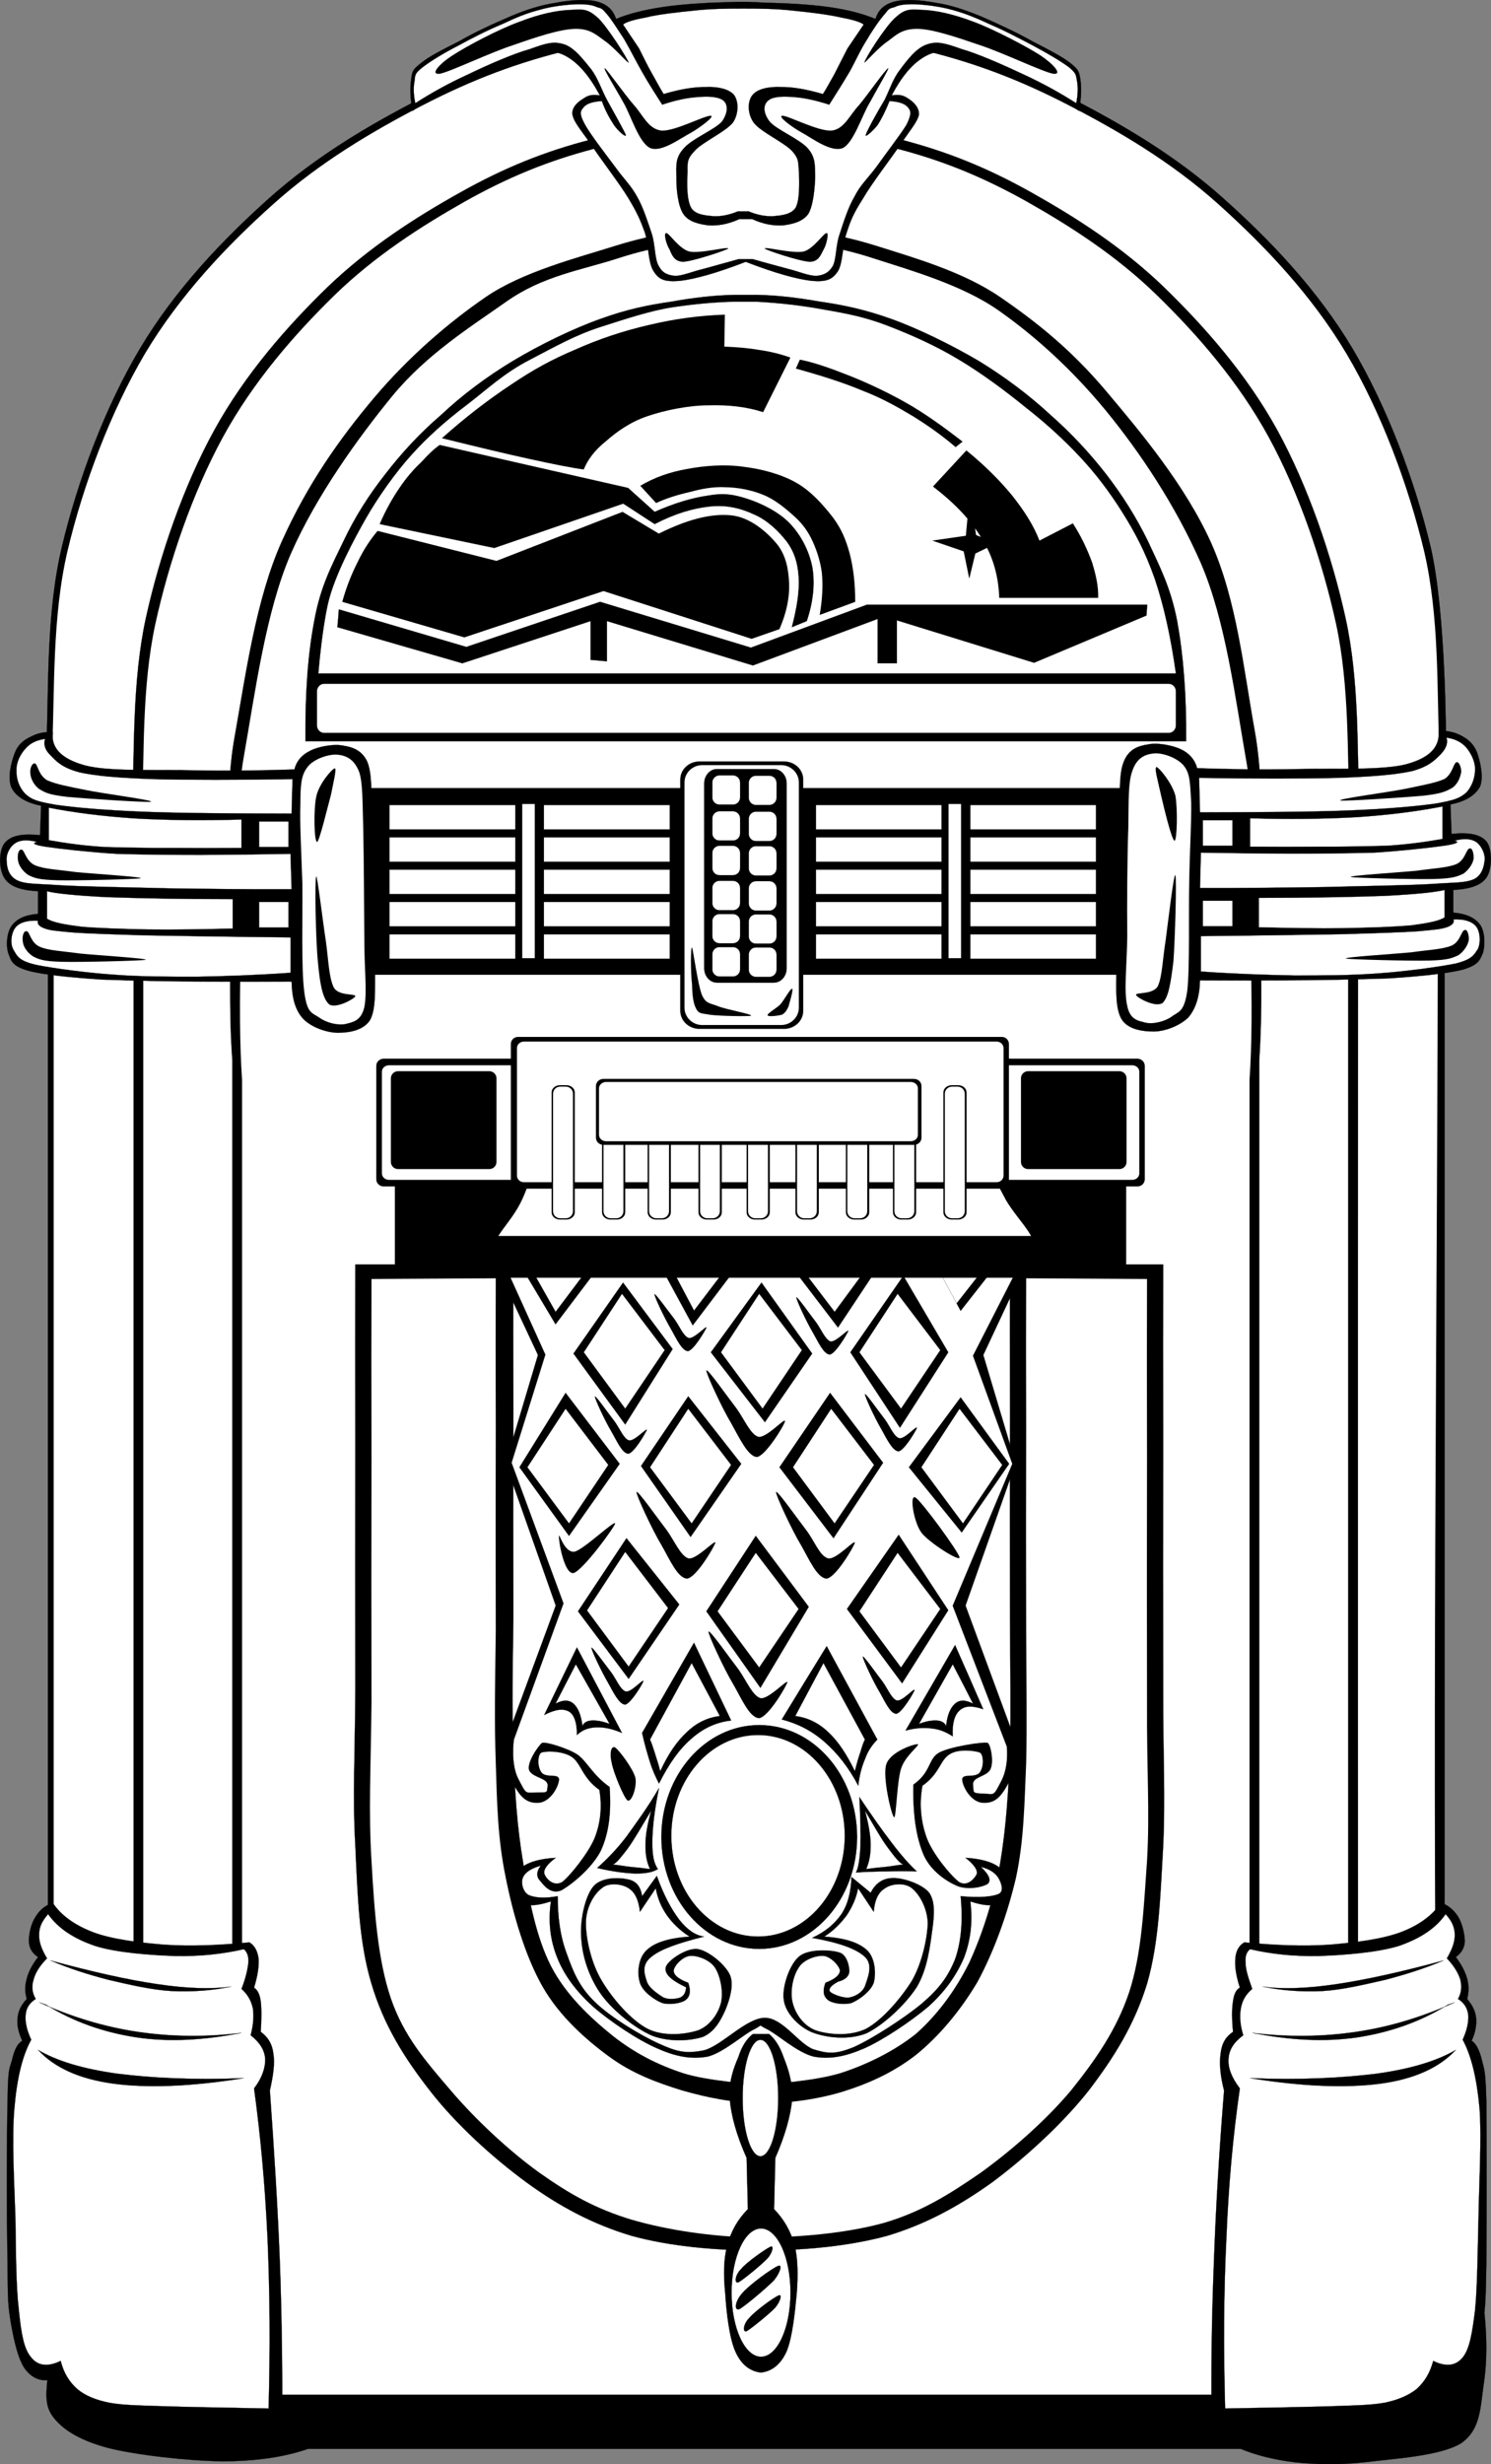 <?xml version="1.0"?><svg width="298.934" height="493.892" xmlns="http://www.w3.org/2000/svg">

 <rect width="100%" height="100%" fill="#808080" stroke="none"/>

 <g>
  <title>Layer 1</title>
  <g id="g5129">
   <path fill-rule="evenodd" stroke="#000000" stroke-width="0.036" stroke-miterlimit="10" id="path15" d="m10.512,464.747c-0.648,3.529 -0.9,6.877 -0.9,10.188c-0.036,3.277 -1.08,6.553 0.9,9.289c1.872,2.592 5.184,4.752 10.908,6.336c5.688,1.477 16.308,2.664 23.112,2.736c6.732,0 12.42,-0.828 17.208,-2.484l187.02,0c3.133,1.297 6.768,2.195 10.908,2.699c4.104,0.396 8.207,0.576 13.824,0c5.615,-0.719 15.299,-1.223 19.475,-3.852c3.926,-2.736 3.816,-7.164 4.537,-12.023c0.721,-4.859 0.648,-10.477 -0.217,-16.992l-282.455,0c-1.44,1.366 -2.88,2.735 -4.32,4.103z"/>
   <path fill-rule="evenodd" stroke="#000000" stroke-width="0.036" stroke-miterlimit="10" id="path17" d="m146.952,4.919c-11.484,-0.036 -22.176,1.152 -32.724,3.636c-10.548,2.52 -19.836,5.976 -29.916,11.196c-10.152,5.22 -20.772,11.448 -30.24,19.872c-9.432,8.424 -18.972,18.432 -25.992,30.204c-7.02,11.772 -12.492,26.46 -15.66,39.708c-3.168,13.248 -2.628,28.044 -3.096,39.168c-0.468,11.088 -0.36,19.872 0.288,26.856c0,102.996 0,198.684 0,220.283c0,21.42 0,47.018 0,47.018l280.007,0c0,-12.205 0,-47.018 0,-47.018c0,0 0,-117.287 0,-220.283c0.648,-6.984 0.289,-26.856 0.289,-26.856c0,0 0.035,-25.92 -3.096,-39.168c-3.168,-13.248 -8.678,-27.936 -15.66,-39.708c-7.021,-11.772 -16.561,-21.78 -26.029,-30.204c-9.432,-8.424 -20.088,-14.652 -30.203,-19.872c-10.117,-5.22 -19.404,-8.676 -29.916,-11.196c-10.549,-2.484 -21.275,-3.672 -32.725,-3.636l-5.327,0l0,0z"/>
   <path fill="#ffffff" fill-rule="evenodd" id="path19" d="m146.879,6.323c-11.376,-0.036 -21.996,1.152 -32.436,3.636c-10.44,2.484 -19.62,5.94 -29.664,11.124c-10.008,5.184 -20.556,11.376 -29.916,19.764c-9.396,8.388 -18.828,18.36 -25.812,30.06c-6.912,11.7 -12.384,26.316 -15.516,39.528c-3.096,13.176 -2.556,27.936 -3.06,38.988c-0.432,11.016 -0.36,19.764 0.288,26.712c0,102.493 0,197.711 0,219.241c0,21.275 0,46.764 0,46.764l277.523,0c-1.367,-88.596 -0.035,-177.443 0,-266.004c0.613,-6.948 0.721,-15.696 0.252,-26.712c-0.467,-11.052 0.072,-25.812 -3.023,-38.988c-3.168,-13.212 -8.604,-27.828 -15.553,-39.528c-6.947,-11.7 -16.416,-21.672 -25.775,-30.06c-9.359,-8.388 -19.908,-14.58 -29.951,-19.764c-10.008,-5.184 -19.225,-8.64 -29.664,-11.124c-10.441,-2.484 -21.061,-3.672 -32.438,-3.636l-5.255,0l0,-0.001z"/>
   <path fill-rule="evenodd" stroke="#000000" stroke-width="0.036" stroke-miterlimit="10" id="path21" d="m147.204,24.503c-10.08,-0.036 -19.476,1.08 -28.692,3.456c-9.252,2.376 -17.388,5.652 -26.244,10.62c-8.892,4.968 -18.18,10.908 -26.496,18.864c-8.28,8.028 -16.632,17.568 -22.788,28.728c-6.156,11.16 -10.98,25.128 -13.752,37.764c-2.736,12.564 -2.268,26.64 -2.7,37.188c-0.396,10.548 -0.324,18.9 0.252,25.524c0,97.885 0,188.783 0,209.34c0,20.34 0,44.676 0,44.676l245.484,0c0,0 -0.035,-169.344 0,-254.016c0.541,-6.624 0.648,-14.976 0.217,-25.524c-0.396,-10.548 0.072,-24.624 -2.701,-37.188c-2.771,-12.636 -7.596,-26.604 -13.715,-37.764c-6.156,-11.16 -14.545,-20.7 -22.824,-28.728c-8.281,-7.956 -17.604,-13.896 -26.461,-18.864c-8.855,-4.968 -17.027,-8.244 -26.244,-10.62c-9.252,-2.376 -18.646,-3.492 -28.691,-3.456l-4.645,0l0,0z"/>
   <path fill="#ffffff" fill-rule="evenodd" id="path23" d="m147.24,26.447c-9.9,-0.036 -19.152,1.08 -28.26,3.42c-9.072,2.376 -17.1,5.652 -25.812,10.548c-8.712,4.932 -17.892,10.8 -26.064,18.72c-8.136,7.956 -16.38,17.424 -22.428,28.512c-6.048,11.088 -10.8,24.912 -13.536,37.44c-2.7,12.492 -2.232,26.424 -2.628,36.9c-0.432,10.44 -0.324,18.756 0.216,25.308c0,97.092 0,187.307 0,207.684c0,20.16 0,44.279 0,44.279l241.56,0c0,0 0,-167.975 0,-251.963c0.576,-6.552 0.648,-14.868 0.252,-25.308c-0.432,-10.476 0.037,-24.408 -2.664,-36.9c-2.734,-12.528 -7.451,-26.352 -13.5,-37.44c-6.047,-11.088 -14.291,-20.556 -22.463,-28.512c-8.137,-7.92 -17.316,-13.788 -26.029,-18.72c-8.748,-4.896 -16.738,-8.172 -25.848,-10.548c-9.072,-2.34 -18.324,-3.456 -28.223,-3.42l-4.573,0l0,0z"/>
   <path fill-rule="evenodd" stroke="#000000" stroke-width="0.036" stroke-miterlimit="10" id="path25" d="m147.563,45.671c-8.424,-0.036 -16.308,1.152 -24.048,3.564c-7.74,2.448 -18.684,5.22 -26.1,10.296c-7.452,5.112 -15.48,11.988 -22.428,20.231c-6.948,8.244 -13.356,17.316 -18.504,28.8c-5.148,11.52 -7.164,26.316 -9.468,39.276c-2.34,12.96 -0.288,27.612 -0.648,38.448c-0.36,10.836 -0.288,19.44 0.216,26.28c0,100.729 0,194.293 0,215.461c0,20.916 0,45.936 0,45.936l205.883,0c0,0 0,-174.277 0,-261.396c0.469,-6.84 0.541,-15.444 0.217,-26.28c-0.359,-10.836 1.225,-26.604 -1.08,-39.564c-2.34,-12.996 -3.672,-26.424 -8.783,-37.908c-5.186,-11.52 -14.113,-22.176 -21.061,-30.42c-6.948,-8.244 -13.824,-13.752 -21.275,-18.864c-7.416,-5.076 -17.209,-7.848 -24.949,-10.296c-7.74,-2.412 -15.623,-3.6 -24.047,-3.564l-3.925,0l0,0z"/>
   <path fill="#ffffff" fill-rule="evenodd" id="path27" d="m147.6,48.155c-8.28,-0.036 -16.02,1.116 -23.616,3.6c-7.596,2.448 -15.12,3.528 -22.428,8.676c-7.308,5.148 -16.056,10.62 -22.896,18.936c-6.804,8.316 -15.264,20.016 -20.34,31.608c-5.04,11.592 -7.164,27.792 -9.468,40.86c-2.268,13.068 -0.18,27.144 -0.54,38.088c-0.324,10.908 -0.252,19.584 0.216,26.46c0,101.557 0,195.913 0,217.225c0,21.096 0,46.332 0,46.332l201.996,0c0,0 0,-175.717 0,-263.557c0.469,-6.876 0.541,-15.552 0.18,-26.46c-0.324,-10.944 1.512,-23.652 -0.719,-36.72c-2.305,-13.068 -4.213,-28.764 -9.252,-40.392c-5.076,-11.556 -12.168,-22.14 -18.973,-30.456c-6.805,-8.28 -14.184,-14.94 -21.492,-20.088c-7.308,-5.148 -17.641,-8.064 -25.236,-10.512c-7.596,-2.484 -15.336,-3.636 -23.58,-3.6l-3.852,0l0,0z"/>
   <path fill-rule="evenodd" stroke="#000000" stroke-width="0.036" stroke-miterlimit="10" id="path29" d="m149.508,52.475c-5.76,2.232 -10.116,3.456 -13.212,3.816c-3.06,0.216 -4.14,-0.216 -5.184,-1.836c-1.224,-1.692 -1.044,-5.436 -1.836,-7.884c-0.9,-2.484 -1.476,-3.816 -3.24,-6.768c-1.836,-3.06 -5.796,-8.136 -7.596,-10.944c-2.016,-2.844 -3.384,-4.392 -3.672,-5.904c-0.18,-1.548 1.224,-2.628 2.268,-3.24c0.9,-0.684 1.98,-0.828 3.24,-0.576c-2.376,-4.464 -4.86,-7.092 -7.596,-8.28c-2.7,-1.116 -5.328,0.144 -8.856,1.404c-3.672,1.152 -9.612,3.528 -13.104,5.328c-3.564,1.62 -6.228,3.168 -7.992,4.644c-0.54,-2.628 -0.54,-4.788 -0.288,-6.336c0.18,-1.692 0.36,-1.98 1.944,-3.24c1.656,-1.368 4.464,-2.772 7.596,-4.356c3.024,-1.764 7.092,-3.636 10.404,-5.04c3.204,-1.368 6.12,-2.268 9.036,-2.7c2.916,-0.576 6.192,-0.792 8.28,-0.252c2.016,0.54 3.24,1.656 3.816,3.492c2.484,-1.044 5.616,-1.836 9.252,-2.376c3.708,-0.576 9.036,-0.9 12.672,-0.972c3.456,-0.144 4.752,-0.108 8.316,0.108c3.455,0.036 8.783,0.324 12.492,0.864c3.6,0.504 6.695,1.296 9.287,2.376c0.541,-1.836 1.764,-2.952 3.816,-3.492c2.088,-0.54 5.221,-0.324 8.279,0.252c2.881,0.432 5.652,1.332 9,2.7c3.24,1.404 7.309,3.276 10.404,5.04c3.061,1.584 5.869,2.988 7.596,4.356c1.549,1.26 1.693,1.548 1.98,3.24c0.217,1.548 0.217,3.708 -0.287,6.336c-1.873,-1.476 -4.5,-3.024 -8.029,-4.644c-3.635,-1.8 -9.432,-4.176 -13.066,-5.328c-3.637,-1.26 -6.266,-2.52 -8.857,-1.404c-2.771,1.188 -5.256,3.816 -7.596,8.28c1.225,-0.252 2.305,-0.108 3.24,0.576c1.008,0.612 2.268,1.692 2.232,3.24c-0.324,1.512 -1.729,3.06 -3.637,5.904c-1.908,2.808 -5.832,7.884 -7.596,10.944c-1.871,2.952 -2.447,4.284 -3.24,6.768c-0.9,2.448 -0.721,6.192 -1.836,7.884c-1.152,1.62 -2.232,2.052 -5.184,1.836c-3.131,-0.36 -7.451,-1.584 -13.246,-3.816z"/>
   <path fill="#ffffff" fill-rule="evenodd" stroke="#000000" stroke-width="0.036" stroke-miterlimit="10" id="path31" d="m148.104,51.935c-2.592,0.72 -4.932,1.368 -7.02,1.944c-2.196,0.504 -4.248,1.44 -5.76,1.404c-1.584,-0.144 -2.52,-0.612 -3.24,-1.944c-0.864,-1.44 -0.684,-4.248 -1.404,-6.48c-0.792,-2.34 -1.728,-5.328 -2.952,-7.452c-1.26,-2.304 -2.664,-3.528 -4.356,-5.904c-1.836,-2.448 -4.968,-6.516 -6.048,-8.46c-1.08,-1.944 -1.08,-2.7 -0.432,-3.384c0.54,-0.828 1.8,-1.296 3.78,-1.404c0.72,2.052 1.656,3.6 2.412,4.788c0.756,1.116 2.52,2.7 2.376,1.98c-0.36,-0.9 -2.592,-4.86 -3.78,-7.02c-1.152,-2.196 -1.764,-4.212 -3.096,-6.048c-1.584,-1.944 -3.42,-4.428 -5.508,-5.076c-2.16,-0.684 -3.672,-0.18 -6.876,0.972c-3.276,0.9 -8.604,3.24 -12.384,5.076c-3.924,1.8 -7.308,3.672 -10.548,5.76c-0.396,-1.8 -0.396,-3.348 -0.144,-4.5c0.108,-1.224 0.108,-1.512 1.548,-2.664c1.512,-1.188 4.32,-2.916 7.164,-4.356c2.664,-1.476 6.084,-3.204 8.892,-4.356c2.736,-1.296 4.896,-2.196 7.452,-2.844c2.448,-0.72 5.436,-1.044 7.452,-1.116c1.836,-0.036 3.06,0.108 4.068,0.576c1.008,0.288 0.972,0.252 1.98,1.404c0.936,1.08 2.196,3.096 3.492,5.076c1.152,1.979 2.232,4.176 3.528,6.444c1.224,2.196 2.628,4.356 4.068,6.624c2.88,-0.972 5.364,-1.44 7.452,-1.548c2.052,-0.18 4.068,0 4.932,0.828c0.828,0.864 0.792,2.376 -0.396,4.104c-1.476,1.656 -6.192,3.528 -7.74,5.472c-1.62,1.8 -1.44,3.348 -1.404,5.616c-0.036,2.124 0.252,5.76 1.404,7.452c1.08,1.584 3.132,2.016 5.04,2.268c1.872,0.108 3.888,-0.216 6.192,-1.26l2.556,0c2.269,1.044 4.285,1.368 6.193,1.26c1.836,-0.252 3.887,-0.684 5.039,-2.268c1.045,-1.692 1.332,-5.328 1.404,-7.452c-0.072,-2.269 0.107,-3.816 -1.404,-5.616c-1.619,-1.944 -6.371,-3.816 -7.74,-5.472c-1.296,-1.728 -1.296,-3.24 -0.396,-4.104c0.791,-0.828 2.699,-1.008 4.895,-0.828c2.018,0.108 4.5,0.576 7.453,1.548c1.439,-2.268 2.807,-4.428 4.104,-6.624c1.26,-2.268 2.195,-4.464 3.492,-6.444c1.152,-1.98 2.557,-3.996 3.527,-5.076c0.9,-1.152 0.865,-1.116 1.98,-1.404c0.9,-0.468 2.16,-0.612 4.068,-0.576c1.908,0.072 4.896,0.396 7.451,1.116c2.412,0.648 4.717,1.548 7.453,2.844c2.771,1.152 6.047,2.88 8.855,4.356c2.699,1.44 5.652,3.168 7.199,4.356c1.369,1.152 1.332,1.44 1.549,2.664c0.217,1.152 0.217,2.7 -0.145,4.5c-3.275,-2.088 -6.66,-3.96 -10.547,-5.76c-3.889,-1.836 -9.18,-4.176 -12.385,-5.076c-3.24,-1.152 -4.896,-1.656 -6.912,-0.972c-2.16,0.648 -4.031,3.132 -5.473,5.076c-1.439,1.836 -2.016,3.852 -3.096,6.048c-1.295,2.16 -3.527,6.12 -3.779,7.02c-0.252,0.72 1.512,-0.864 2.375,-1.98c0.758,-1.188 1.549,-2.736 2.377,-4.788c2.016,0.108 3.24,0.576 3.816,1.404c0.539,0.684 0.539,1.44 -0.432,3.384c-1.189,1.944 -4.32,6.012 -6.049,8.46c-1.801,2.376 -3.203,3.6 -4.355,5.904c-1.26,2.124 -2.197,5.112 -2.953,7.452c-0.828,2.232 -0.646,5.04 -1.404,6.48c-0.826,1.332 -1.764,1.8 -3.238,1.944c-1.621,0.036 -3.637,-0.9 -5.762,-1.404c-2.088,-0.576 -4.57,-1.224 -7.055,-1.944l-2.805,0l0,0z"/>
   <path fill="#000000" fill-rule="evenodd" id="path33" d="m90.72,11.111c2.664,-1.764 9.252,-5.256 13.356,-6.732c4.068,-1.584 7.596,-2.34 10.44,-2.412c2.628,-0.216 3.528,-0.072 5.472,1.692c1.836,1.8 5.796,7.992 6.048,8.856c0.216,0.612 -2.952,-3.06 -4.644,-4.212c-1.836,-1.296 -3.024,-2.556 -6.048,-2.52c-3.168,0.072 -7.848,1.656 -12.384,3.24c-4.716,1.512 -12.6,5.328 -14.76,5.76c-2.088,0.252 -0.18,-1.944 2.52,-3.672z"/>
   <path fill="#000000" fill-rule="evenodd" id="path35" d="m121.248,13.667c-0.432,-0.072 2.268,4.212 3.816,7.02c1.476,2.592 3.06,7.992 5.328,9c2.268,0.9 6.012,-1.98 8.172,-3.096c1.98,-1.152 4.86,-3.348 3.924,-3.384c-1.188,-0.108 -7.38,3.24 -9.972,2.952c-2.556,-0.36 -3.6,-3.06 -5.364,-5.04c-1.944,-2.196 -5.58,-7.416 -5.904,-7.452z"/>
   <path fill="#000000" fill-rule="evenodd" id="path37" d="m133.632,46.715c-0.684,-0.144 -0.072,2.232 0.576,3.24c0.432,0.936 0.864,2.52 2.808,2.52c2.016,-0.108 8.676,-2.34 9,-2.664c0.036,-0.468 -5.832,1.116 -7.884,0.576c-2.052,-0.612 -3.924,-3.6 -4.5,-3.672z"/>
   <path fill="#000000" fill-rule="evenodd" id="path39" d="m208.619,11.111c-2.736,-1.764 -9.359,-5.256 -13.355,-6.732c-4.141,-1.584 -7.703,-2.34 -10.404,-2.412c-2.736,-0.216 -3.6,-0.072 -5.508,1.692c-1.943,1.8 -5.904,7.992 -6.049,8.856c-0.322,0.612 2.846,-3.06 4.645,-4.212c1.729,-1.296 2.916,-2.556 6.049,-2.52c3.096,0.072 7.74,1.656 12.383,3.24c4.645,1.512 12.529,5.328 14.762,5.76c2.014,0.252 0.069,-1.944 -2.523,-3.672z"/>
   <path fill="#000000" fill-rule="evenodd" id="path41" d="m178.092,13.667c0.287,-0.072 -2.268,4.212 -3.779,7.02c-1.549,2.592 -3.205,7.992 -5.365,9c-2.375,0.9 -6.119,-1.98 -8.172,-3.096c-2.088,-1.152 -4.967,-3.348 -3.924,-3.384c1.08,-0.108 7.271,3.24 9.973,2.952c2.484,-0.36 3.492,-3.06 5.363,-5.04c1.835,-2.196 5.472,-7.416 5.904,-7.452z"/>
   <path fill="#000000" fill-rule="evenodd" id="path43" d="m165.707,46.715c0.541,-0.144 0.037,2.232 -0.539,3.24c-0.541,0.936 -0.936,2.52 -2.844,2.52c-2.088,-0.108 -8.785,-2.34 -9,-2.664c-0.145,-0.468 5.723,1.116 7.883,0.576c1.981,-0.612 3.854,-3.6 4.5,-3.672z"/>
   <path fill="#ffffff" fill-rule="evenodd" stroke="#000000" stroke-width="0.036" stroke-miterlimit="10" id="path45" d="m148.68,1.715c-3.096,0 -6.192,0.036 -9.432,0.396c-3.348,0.324 -7.452,0.792 -9.828,1.404c-2.376,0.432 -3.924,0.9 -4.5,1.404l3.204,4.788c0.936,1.872 1.836,3.744 2.7,5.22c0.792,1.44 1.584,2.88 2.232,3.924c3.276,-0.972 6.048,-1.44 8.46,-1.404c2.376,-0.108 4.572,0.36 5.616,1.548c0.9,1.116 1.08,3.6 -0.144,5.508c-1.368,1.836 -6.264,4.032 -7.74,5.76c-1.584,1.656 -1.404,2.412 -1.404,4.356c-0.144,1.944 -0.18,5.4 0.72,7.02c0.828,1.404 2.88,1.548 4.5,1.692c1.548,0.072 3.132,-0.252 4.896,-0.972l2.124,0c1.692,0.72 3.383,1.044 4.932,0.972c1.549,-0.144 3.564,-0.288 4.5,-1.692c0.863,-1.62 0.721,-5.076 0.684,-7.02c-0.215,-1.944 0.109,-2.7 -1.404,-4.356c-1.584,-1.728 -6.479,-3.924 -7.74,-5.76c-1.295,-1.908 -1.151,-4.392 -0.143,-5.508c1.008,-1.188 3.168,-1.656 5.653,-1.548c2.412,-0.036 5.039,0.432 8.424,1.404c0.684,-1.044 1.439,-2.484 2.268,-3.924c0.756,-1.476 1.691,-3.348 2.664,-5.22l3.24,-4.788c-0.613,-0.504 -2.16,-0.972 -4.5,-1.404c-2.557,-0.612 -6.588,-1.08 -9.865,-1.404c-3.275,-0.36 -6.371,-0.396 -9.431,-0.396l-0.686,0l0,0z"/>
   <path fill-rule="evenodd" stroke="#000000" stroke-width="0.036" stroke-miterlimit="10" id="path47" d="m71.784,157.955l158.941,0l0,37.404l-158.941,0l0,-37.404z"/>
   <path fill="#ffffff" fill-rule="evenodd" stroke="#000000" stroke-width="0.036" stroke-miterlimit="10" id="path49" d="m78.083,161.339l25.236,0l0,4.896l-25.236,0l0,-4.896z"/>
   <path fill="#ffffff" fill-rule="evenodd" stroke="#000000" stroke-width="0.036" stroke-miterlimit="10" id="path51" d="m109.043,161.339l25.236,0l0,4.896l-25.236,0l0,-4.896l0,0z"/>
   <path fill="#ffffff" fill-rule="evenodd" stroke="#000000" stroke-width="0.036" stroke-miterlimit="10" id="path53" d="m78.083,167.819l25.236,0l0,4.896l-25.236,0l0,-4.896z"/>
   <path fill="#ffffff" fill-rule="evenodd" stroke="#000000" stroke-width="0.036" stroke-miterlimit="10" id="path55" d="m109.043,167.819l25.236,0l0,4.896l-25.236,0l0,-4.896l0,0z"/>
   <path fill="#ffffff" fill-rule="evenodd" stroke="#000000" stroke-width="0.036" stroke-miterlimit="10" id="path57" d="m78.083,174.299l25.236,0l0,4.896l-25.236,0l0,-4.896z"/>
   <path fill="#ffffff" fill-rule="evenodd" stroke="#000000" stroke-width="0.036" stroke-miterlimit="10" id="path59" d="m109.043,174.299l25.236,0l0,4.896l-25.236,0l0,-4.896l0,0z"/>
   <path fill="#ffffff" fill-rule="evenodd" stroke="#000000" stroke-width="0.036" stroke-miterlimit="10" id="path61" d="m78.083,180.779l25.236,0l0,4.896l-25.236,0l0,-4.896z"/>
   <path fill="#ffffff" fill-rule="evenodd" stroke="#000000" stroke-width="0.036" stroke-miterlimit="10" id="path63" d="m109.043,180.779l25.236,0l0,4.896l-25.236,0l0,-4.896l0,0z"/>
   <path fill="#ffffff" fill-rule="evenodd" stroke="#000000" stroke-width="0.036" stroke-miterlimit="10" id="path65" d="m78.083,187.259l25.236,0l0,4.896l-25.236,0l0,-4.896z"/>
   <path fill="#ffffff" fill-rule="evenodd" stroke="#000000" stroke-width="0.036" stroke-miterlimit="10" id="path67" d="m109.043,187.259l25.236,0l0,4.896l-25.236,0l0,-4.896l0,0z"/>
   <path fill="#ffffff" fill-rule="evenodd" stroke="#000000" stroke-width="0.036" stroke-miterlimit="10" id="path69" d="m104.688,161.123l2.556,0l0,30.924l-2.556,0l0,-30.924z"/>
   <path fill="#ffffff" fill-rule="evenodd" stroke="#000000" stroke-width="0.036" stroke-miterlimit="10" id="path71" d="m163.584,161.339l25.199,0l0,4.896l-25.199,0l0,-4.896z"/>
   <path fill="#ffffff" fill-rule="evenodd" stroke="#000000" stroke-width="0.036" stroke-miterlimit="10" id="path73" d="m194.543,161.339l25.201,0l0,4.896l-25.201,0l0,-4.896z"/>
   <path fill="#ffffff" fill-rule="evenodd" stroke="#000000" stroke-width="0.036" stroke-miterlimit="10" id="path75" d="m163.584,167.819l25.199,0l0,4.896l-25.199,0l0,-4.896z"/>
   <path fill="#ffffff" fill-rule="evenodd" stroke="#000000" stroke-width="0.036" stroke-miterlimit="10" id="path77" d="m194.543,167.819l25.201,0l0,4.896l-25.201,0l0,-4.896z"/>
   <path fill="#ffffff" fill-rule="evenodd" stroke="#000000" stroke-width="0.036" stroke-miterlimit="10" id="path79" d="m163.584,174.299l25.199,0l0,4.896l-25.199,0l0,-4.896z"/>
   <path fill="#ffffff" fill-rule="evenodd" stroke="#000000" stroke-width="0.036" stroke-miterlimit="10" id="path81" d="m194.543,174.299l25.201,0l0,4.896l-25.201,0l0,-4.896z"/>
   <path fill="#ffffff" fill-rule="evenodd" stroke="#000000" stroke-width="0.036" stroke-miterlimit="10" id="path83" d="m163.584,180.779l25.199,0l0,4.896l-25.199,0l0,-4.896z"/>
   <path fill="#ffffff" fill-rule="evenodd" stroke="#000000" stroke-width="0.036" stroke-miterlimit="10" id="path85" d="m194.543,180.779l25.201,0l0,4.896l-25.201,0l0,-4.896z"/>
   <path fill="#ffffff" fill-rule="evenodd" stroke="#000000" stroke-width="0.036" stroke-miterlimit="10" id="path87" d="m163.584,187.259l25.199,0l0,4.896l-25.199,0l0,-4.896z"/>
   <path fill="#ffffff" fill-rule="evenodd" stroke="#000000" stroke-width="0.036" stroke-miterlimit="10" id="path89" d="m194.543,187.259l25.201,0l0,4.896l-25.201,0l0,-4.896z"/>
   <path fill="#ffffff" fill-rule="evenodd" stroke="#000000" stroke-width="0.036" stroke-miterlimit="10" id="path91" d="m190.152,161.123l2.555,0l0,30.924l-2.555,0l0,-30.924z"/>
   <path fill-rule="evenodd" stroke="#000000" stroke-width="0.036" stroke-miterlimit="10" id="path93" d="m148.716,152.627l-8.496,0c-2.107,0 -3.816,1.612 -3.816,3.6l0,46.368c0,1.988 1.708,3.6 3.816,3.6l16.991,0c2.107,0 3.816,-1.612 3.816,-3.6l0,-46.368c0,-1.988 -1.709,-3.6 -3.816,-3.6l-8.495,0z"/>
   <path fill="#ffffff" fill-rule="evenodd" id="path95" d="m148.698,153.347l-7.902,0c-1.968,0 -3.564,1.563 -3.564,3.492l0,45.108c0,1.929 1.596,3.492 3.564,3.492l15.804,0c1.969,0 3.564,-1.563 3.564,-3.492l0,-45.108c0,-1.929 -1.596,-3.492 -3.564,-3.492l-7.902,0z"/>
   <path fill-rule="evenodd" stroke="#000000" stroke-width="0.036" stroke-miterlimit="10" id="path97" d="m149.454,154.139l-5.706,0c-1.412,0 -2.556,1.289 -2.556,2.88l0,37.044c0,1.59 1.144,2.88 2.556,2.88l11.413,0c1.412,0 2.555,-1.29 2.555,-2.88l0,-37.044c0,-1.591 -1.143,-2.88 -2.555,-2.88l-5.707,0z"/>
   <path fill="#ffffff" fill-rule="evenodd" stroke="#000000" stroke-width="0.036" stroke-miterlimit="10" id="path99" d="m145.602,155.399l-1.35,0c-0.795,0 -1.44,0.645 -1.44,1.44l0,2.988c0,0.795 0.645,1.44 1.44,1.44l2.7,0c0.795,0 1.44,-0.645 1.44,-1.44l0,-2.988c0,-0.795 -0.645,-1.44 -1.44,-1.44l-1.35,0z"/>
   <path fill="#ffffff" fill-rule="evenodd" stroke="#000000" stroke-width="0.036" stroke-miterlimit="10" id="path101" d="m152.91,155.471l-1.35,0c-0.796,0 -1.441,0.645 -1.441,1.44l0,2.988c0,0.795 0.645,1.44 1.441,1.44l2.699,0c0.795,0 1.439,-0.645 1.439,-1.44l0,-2.988c0,-0.795 -0.645,-1.44 -1.439,-1.44l-1.349,0z"/>
   <path fill="#ffffff" fill-rule="evenodd" stroke="#000000" stroke-width="0.036" stroke-miterlimit="10" id="path103" d="m145.602,162.599l-1.35,0c-0.795,0 -1.44,0.645 -1.44,1.44l0,2.988c0,0.795 0.645,1.44 1.44,1.44l2.7,0c0.795,0 1.44,-0.645 1.44,-1.44l0,-2.988c0,-0.795 -0.645,-1.44 -1.44,-1.44l-1.35,0z"/>
   <path fill="#ffffff" fill-rule="evenodd" stroke="#000000" stroke-width="0.036" stroke-miterlimit="10" id="path105" d="m152.91,162.671l-1.35,0c-0.796,0 -1.441,0.645 -1.441,1.44l0,3.024c0,0.795 0.645,1.44 1.441,1.44l2.699,0c0.795,0 1.439,-0.645 1.439,-1.44l0,-3.024c0,-0.795 -0.645,-1.44 -1.439,-1.44l-1.349,0z"/>
   <path fill="#ffffff" fill-rule="evenodd" stroke="#000000" stroke-width="0.036" stroke-miterlimit="10" id="path107" d="m145.602,169.511l-1.35,0c-0.795,0 -1.44,0.645 -1.44,1.44l0,3.024c0,0.795 0.645,1.44 1.44,1.44l2.7,0c0.795,0 1.44,-0.645 1.44,-1.44l0,-3.024c0,-0.795 -0.645,-1.44 -1.44,-1.44l-1.35,0z"/>
   <path fill="#ffffff" fill-rule="evenodd" stroke="#000000" stroke-width="0.036" stroke-miterlimit="10" id="path109" d="m152.91,169.583l-1.35,0c-0.796,0 -1.441,0.645 -1.441,1.44l0,3.024c0,0.795 0.645,1.44 1.441,1.44l2.699,0c0.795,0 1.439,-0.645 1.439,-1.44l0,-3.024c0,-0.795 -0.645,-1.44 -1.439,-1.44l-1.349,0z"/>
   <path fill="#ffffff" fill-rule="evenodd" stroke="#000000" stroke-width="0.036" stroke-miterlimit="10" id="path111" d="m145.602,176.531l-1.35,0c-0.795,0 -1.44,0.645 -1.44,1.44l0,3.024c0,0.795 0.645,1.44 1.44,1.44l2.7,0c0.795,0 1.44,-0.645 1.44,-1.44l0,-3.024c0,-0.795 -0.645,-1.44 -1.44,-1.44l-1.35,0z"/>
   <path fill="#ffffff" fill-rule="evenodd" stroke="#000000" stroke-width="0.036" stroke-miterlimit="10" id="path113" d="m152.91,176.603l-1.35,0c-0.796,0 -1.441,0.645 -1.441,1.44l0,3.024c0,0.795 0.645,1.44 1.441,1.44l2.699,0c0.795,0 1.439,-0.645 1.439,-1.44l0,-3.024c0,-0.795 -0.645,-1.44 -1.439,-1.44l-1.349,0z"/>
   <path fill="#ffffff" fill-rule="evenodd" stroke="#000000" stroke-width="0.036" stroke-miterlimit="10" id="path115" d="m145.602,183.191l-1.35,0c-0.795,0 -1.44,0.645 -1.44,1.44l0,2.988c0,0.795 0.645,1.44 1.44,1.44l2.7,0c0.795,0 1.44,-0.645 1.44,-1.44l0,-2.988c0,-0.795 -0.645,-1.44 -1.44,-1.44l-1.35,0z"/>
   <path fill="#ffffff" fill-rule="evenodd" stroke="#000000" stroke-width="0.036" stroke-miterlimit="10" id="path117" d="m152.91,183.263l-1.35,0c-0.796,0 -1.441,0.645 -1.441,1.44l0,2.988c0,0.795 0.645,1.44 1.441,1.44l2.699,0c0.795,0 1.439,-0.645 1.439,-1.44l0,-2.988c0,-0.795 -0.645,-1.44 -1.439,-1.44l-1.349,0z"/>
   <path fill="#ffffff" fill-rule="evenodd" stroke="#000000" stroke-width="0.036" stroke-miterlimit="10" id="path119" d="m145.602,189.815l-1.35,0c-0.795,0 -1.44,0.645 -1.44,1.44l0,3.024c0,0.795 0.645,1.44 1.44,1.44l2.7,0c0.795,0 1.44,-0.645 1.44,-1.44l0,-3.024c0,-0.795 -0.645,-1.44 -1.44,-1.44l-1.35,0z"/>
   <path fill="#ffffff" fill-rule="evenodd" stroke="#000000" stroke-width="0.036" stroke-miterlimit="10" id="path121" d="m152.91,189.887l-1.35,0c-0.796,0 -1.441,0.645 -1.441,1.44l0,3.024c0,0.795 0.645,1.44 1.441,1.44l2.699,0c0.795,0 1.439,-0.645 1.439,-1.44l0,-3.024c0,-0.795 -0.645,-1.44 -1.439,-1.44l-1.349,0z"/>
   <path fill="#000000" fill-rule="evenodd" id="path123" d="m138.744,189.923c-0.288,-0.396 -0.288,5.184 0,7.308c0.036,2.016 0.216,3.852 0.828,4.932c0.54,1.044 0.972,0.9 2.844,1.224c1.728,0.252 7.92,0.36 8.172,0.18c0.216,-0.324 -4.932,-1.224 -6.552,-1.872c-1.656,-0.684 -2.484,-0.432 -3.312,-2.304c-0.828,-2.052 -1.765,-9.144 -1.98,-9.468z"/>
   <path fill="#000000" fill-rule="evenodd" id="path125" d="m153.9,203.495c0.107,0.324 1.979,0.108 2.844,-0.108c0.576,-0.288 0.971,-0.828 1.332,-1.62c0.287,-1.008 1.008,-3.456 0.756,-3.6c-0.396,-0.072 -1.512,2.124 -2.377,3.132c-0.828,0.828 -2.699,1.836 -2.555,2.196z"/>
   <path fill-rule="evenodd" stroke="#000000" stroke-width="0.036" stroke-miterlimit="10" id="path127" d="m10.583,146.723c-1.8,-0.072 -3.168,0.252 -4.5,0.972c-1.404,0.648 -2.556,1.62 -3.168,3.348c-0.684,1.728 -1.476,5.004 -0.576,6.912c0.936,1.692 2.772,2.916 5.904,3.528l-0.216,5.904c-3.636,-0.36 -5.868,0.072 -7.092,1.584c-1.224,1.476 -1.224,5.364 0,7.092c1.08,1.656 3.312,2.376 6.696,2.556l0,4.536c-2.664,0.216 -4.248,1.008 -5.292,2.376c-0.972,1.332 -1.224,4.104 -0.612,5.688c0.54,1.476 0.792,2.412 3.96,3.348c3.132,0.828 8.748,1.368 14.76,1.764c5.976,0.216 14.616,0.396 21.06,0.396c6.372,0.036 11.88,0.036 16.956,0c0.072,3.276 0.72,5.724 2.34,7.488c1.584,1.62 4.536,2.736 6.912,2.772c2.196,0 5.148,-0.432 6.48,-2.556c1.188,-2.16 0.972,-5.904 1.008,-10.26c0,-4.608 -0.72,-10.98 -0.792,-16.344c-0.072,-5.4 0.216,-11.124 0.18,-15.372c-0.18,-4.32 -0.036,-7.596 -0.972,-9.828c-1.044,-2.196 -2.844,-2.88 -4.716,-3.168c-1.944,-0.432 -5.148,0.18 -6.696,1.008c-1.62,0.756 -2.772,2.052 -3.168,3.744c-6.516,0.216 -13.032,0.324 -20.088,0.18c-7.02,-0.18 -17.172,0.288 -21.852,-0.972c-4.787,-1.296 -6.911,-3.528 -6.516,-6.696z"/>
   <path fill="#ffffff" fill-rule="evenodd" stroke="#000000" stroke-width="0.036" stroke-miterlimit="10" id="path129" d="m58.464,163.067l0.18,-6.912c-11.484,0.18 -20.592,0.18 -27.756,0c-7.164,-0.252 -11.556,-0.612 -14.976,-1.368c-3.492,-0.936 -4.608,-2.196 -5.724,-3.348c-1.224,-1.152 -1.476,-2.268 -1.152,-3.348c-1.764,0.252 -2.988,0.864 -3.96,1.98c-0.972,1.08 -1.836,2.7 -1.764,4.32c-0.072,1.62 0.468,3.384 1.764,4.716c1.26,1.152 2.232,1.512 6.12,2.196c3.816,0.54 9.252,1.044 17.136,1.368c7.919,0.324 17.784,0.36 30.132,0.396z"/>
   <path fill="#ffffff" fill-rule="evenodd" stroke="#000000" stroke-width="0.036" stroke-miterlimit="10" id="path131" d="m58.248,171.131l0.216,7.092c-8.964,0.036 -17.064,-0.072 -24.84,-0.18c-7.884,-0.216 -16.38,-0.324 -21.456,-0.612c-5.076,-0.36 -6.948,-0.18 -8.676,-0.972c-1.872,-0.9 -2.124,-2.772 -2.16,-3.96c-0.144,-1.368 0.72,-2.916 1.764,-3.528c0.936,-0.648 2.52,-0.72 4.356,-0.216c-1.26,0.216 -0.54,0.648 2.16,1.008c2.628,0.396 8.568,1.044 13.788,1.368c5.148,0.144 10.979,0.216 16.92,0.216c5.796,-0.036 11.772,-0.108 17.928,-0.216z"/>
   <path fill="#ffffff" fill-rule="evenodd" stroke="#000000" stroke-width="0.036" stroke-miterlimit="10" id="path133" d="m58.248,187.871l0,7.092c-6.696,0.468 -12.744,0.684 -18.684,0.792c-5.904,0 -11.232,0 -16.56,-0.396c-5.508,-0.36 -12.384,-1.296 -15.768,-1.98c-3.528,-0.828 -3.78,-1.764 -4.5,-2.952c-0.828,-1.368 -0.432,-3.528 0.36,-4.536c0.792,-0.972 2.304,-1.476 4.536,-1.368c-0.252,0.612 0.216,1.188 1.404,1.584c1.116,0.396 2.268,0.468 5.688,0.792c3.276,0.216 7.56,0.36 14.796,0.576c7.272,0.108 16.704,0.288 28.728,0.396z"/>
   <path fill="#ffffff" fill-rule="evenodd" stroke="#000000" stroke-width="0.036" stroke-miterlimit="10" id="path135" d="m9.792,161.879l0,6.516c3.456,0.612 7.02,1.116 11.232,1.368c4.104,0.108 8.748,0.216 13.392,0.18c4.608,0.036 9.144,0.036 14.004,0l0,-5.688c-7.884,0.216 -14.796,0.144 -21.276,-0.216c-6.517,-0.432 -12.168,-1.152 -17.352,-2.16z"/>
   <path fill="#ffffff" fill-rule="evenodd" stroke="#000000" stroke-width="0.036" stroke-miterlimit="10" id="path137" d="m9.432,178.619c1.764,0.468 5.76,0.864 11.988,1.188c6.228,0.216 14.544,0.396 25.236,0.396l0,5.904c-6.336,0.144 -11.808,0.252 -16.956,0.18c-5.148,-0.108 -10.188,-0.252 -13.572,-0.576c-3.384,-0.432 -5.616,-0.864 -6.696,-1.584c0,-1.836 0,-3.672 0,-5.508z"/>
   <path fill="#ffffff" fill-rule="evenodd" stroke="#000000" stroke-width="0.036" stroke-miterlimit="10" id="path139" d="m51.948,164.651l0,5.112l5.904,0l0,-5.112l-5.904,0z"/>
   <path fill="#ffffff" fill-rule="evenodd" stroke="#000000" stroke-width="0.036" stroke-miterlimit="10" id="path141" d="m51.948,180.779l0,5.112l5.904,0l0,-5.112l-5.904,0z"/>
   <path fill="#ffffff" fill-rule="evenodd" id="path143" d="m61.02,198.887c0.576,4.392 1.62,4.068 3.132,5.148c1.368,0.972 3.636,1.512 5.148,1.188c1.44,-0.396 3.06,-0.54 3.744,-3.348c0.612,-3.06 -0.036,-7.956 0,-14.004c-0.036,-6.12 -0.108,-16.272 -0.216,-21.852c-0.18,-5.508 -0.072,-8.928 -0.792,-11.232c-0.972,-2.592 -2.592,-3.348 -4.32,-3.528c-1.728,-0.18 -4.968,0.864 -6.12,2.556c-1.188,1.548 -1.368,3.42 -1.368,7.272c-0.144,3.96 0.18,9.468 0.396,15.948c0.072,6.3 -0.252,17.244 0.396,21.852z"/>
   <path fill="#000000" fill-rule="evenodd" id="path145" d="m6.083,155.003c0.036,0.864 0.576,2.232 1.764,3.132c1.224,0.72 1.872,1.152 5.688,1.584c3.78,0.36 15.984,1.152 16.74,0.972c0.576,-0.324 -9.54,-1.62 -12.996,-2.34c-3.6,-0.72 -6.12,-1.188 -7.848,-1.98c-1.728,-1.044 -1.872,-3.132 -2.376,-3.348c-0.611,-0.216 -1.116,1.044 -0.972,1.98z"/>
   <path fill="#000000" fill-rule="evenodd" id="path147" d="m3.6,172.355c0.072,0.936 0.792,2.124 2.016,2.988c1.224,0.612 2.016,0.972 5.832,1.08c3.852,0.108 16.02,-0.216 16.776,-0.396c0.432,-0.288 -9.612,-0.9 -13.176,-1.26c-3.672,-0.504 -6.156,-0.576 -7.992,-1.332c-1.836,-0.792 -2.124,-2.988 -2.664,-3.132c-0.72,-0.216 -0.936,1.116 -0.792,2.052z"/>
   <path fill="#000000" fill-rule="evenodd" id="path149" d="m4.572,188.699c0.072,0.936 0.756,2.124 2.052,2.988c1.26,0.612 1.944,0.972 5.796,1.08c3.852,0.108 16.02,-0.216 16.776,-0.396c0.504,-0.288 -9.576,-0.9 -13.14,-1.26c-3.6,-0.504 -6.228,-0.576 -8.028,-1.332c-1.872,-0.792 -2.052,-2.988 -2.628,-3.132c-0.684,-0.216 -1.008,1.116 -0.828,2.052z"/>
   <path fill="#000000" fill-rule="evenodd" id="path151" d="m63.396,175.667c-0.324,0.72 -0.108,12.924 0.36,17.316c0.396,4.248 0.9,7.056 2.196,8.28c1.296,1.008 5.004,-1.008 5.292,-1.584c0.036,-0.612 -3.348,0 -4.32,-1.764c-0.972,-1.908 -1.08,-5.544 -1.584,-9.252c-0.612,-3.852 -1.764,-13.644 -1.944,-12.996z"/>
   <path fill="#000000" fill-rule="evenodd" id="path153" d="m63.576,168.755c-0.612,-0.072 -0.72,-6.516 -0.18,-9.036c0.504,-2.592 3.168,-5.616 3.708,-5.724c0.468,-0.072 -0.252,2.772 -0.756,5.328c-0.684,2.484 -2.305,9.288 -2.772,9.432z"/>
   <path fill-rule="evenodd" stroke="#000000" stroke-width="0.036" stroke-miterlimit="10" id="path155" d="m288.432,146.471c1.691,-0.072 3.203,0.252 4.535,0.972c1.297,0.648 2.484,1.62 3.168,3.348c0.613,1.728 1.404,5.004 0.576,6.912c-0.971,1.692 -2.807,2.916 -5.902,3.528l0.215,5.904c3.527,-0.36 5.832,0.072 7.057,1.584c1.115,1.476 1.115,5.364 0,7.092c-1.117,1.656 -3.348,2.376 -6.697,2.556l0,4.536c2.557,0.216 4.285,1.008 5.328,2.376c1.008,1.332 1.08,4.104 0.613,5.688c-0.648,1.476 -0.865,2.412 -3.961,3.348c-3.203,0.828 -8.82,1.368 -14.76,1.764c-6.084,0.216 -14.725,0.396 -21.061,0.396c-6.443,0.036 -11.916,0.036 -16.955,0c-0.072,3.276 -0.863,5.724 -2.377,7.488c-1.727,1.62 -4.535,2.736 -6.875,2.772c-2.34,0 -5.293,-0.432 -6.516,-2.556c-1.225,-2.16 -1.045,-5.904 -0.973,-10.26c-0.072,-4.608 0.611,-10.98 0.793,-16.344c0,-5.4 -0.396,-11.124 -0.217,-15.372c0.145,-4.32 -0.037,-7.596 1.008,-9.828c0.973,-2.196 2.736,-2.88 4.717,-3.168c1.836,-0.432 5.039,0.18 6.695,1.008c1.584,0.756 2.736,2.052 3.168,3.744c6.443,0.216 12.996,0.324 20.088,0.18c6.947,-0.18 17.1,0.288 21.852,-0.972c4.789,-1.296 6.768,-3.528 6.481,-6.696z"/>
   <path fill="#ffffff" fill-rule="evenodd" stroke="#000000" stroke-width="0.036" stroke-miterlimit="10" id="path157" d="m240.588,162.815l-0.18,-6.912c11.447,0.18 20.52,0.18 27.756,0c7.092,-0.252 11.484,-0.612 14.977,-1.368c3.383,-0.936 4.535,-2.196 5.688,-3.348c1.115,-1.152 1.512,-2.268 1.188,-3.348c1.729,0.252 2.951,0.864 3.961,1.98c0.898,1.08 1.764,2.7 1.764,4.32c0,1.62 -0.541,3.384 -1.764,4.716c-1.369,1.152 -2.305,1.512 -6.121,2.196c-3.889,0.54 -9.324,1.044 -17.137,1.368c-7.956,0.324 -17.857,0.36 -30.132,0.396z"/>
   <path fill="#ffffff" fill-rule="evenodd" stroke="#000000" stroke-width="0.036" stroke-miterlimit="10" id="path159" d="m240.768,170.879l-0.18,7.092l0,0c8.855,0.036 16.992,-0.072 24.805,-0.18c7.738,-0.216 16.344,-0.324 21.49,-0.612c5.004,-0.36 6.77,-0.18 8.641,-0.972c1.764,-0.9 2.016,-2.772 2.16,-3.96c0.035,-1.368 -0.828,-2.916 -1.764,-3.528c-1.045,-0.648 -2.484,-0.72 -4.32,-0.216c1.188,0.216 0.469,0.648 -2.16,1.008c-2.736,0.396 -8.676,1.044 -13.787,1.368c-5.293,0.144 -11.125,0.216 -16.957,0.216c-5.833,-0.036 -11.809,-0.108 -17.928,-0.216z"/>
   <path fill="#ffffff" fill-rule="evenodd" stroke="#000000" stroke-width="0.036" stroke-miterlimit="10" id="path161" d="m240.768,187.619l0,7.092c6.588,0.468 12.779,0.684 18.721,0.792c5.832,0 11.123,0 16.559,-0.396c5.4,-0.36 12.313,-1.296 15.732,-1.98c3.385,-0.828 3.744,-1.764 4.537,-2.952c0.611,-1.368 0.432,-3.528 -0.396,-4.536c-0.828,-0.972 -2.34,-1.476 -4.537,-1.368c0.289,0.612 -0.215,1.188 -1.367,1.584c-1.225,0.396 -2.34,0.468 -5.688,0.792c-3.385,0.216 -7.668,0.36 -14.797,0.576c-7.38,0.108 -16.776,0.288 -28.764,0.396z"/>
   <path fill="#ffffff" fill-rule="evenodd" stroke="#000000" stroke-width="0.036" stroke-miterlimit="10" id="path163" d="m289.225,161.627l0,6.516c-3.492,0.612 -7.094,1.116 -11.232,1.368c-4.213,0.108 -8.857,0.216 -13.393,0.18c-4.607,0.036 -9.217,0.036 -13.969,0l0,-5.688c7.813,0.216 14.762,0.144 21.277,-0.216c6.444,-0.432 12.168,-1.152 17.317,-2.16z"/>
   <path fill="#ffffff" fill-rule="evenodd" stroke="#000000" stroke-width="0.036" stroke-miterlimit="10" id="path165" d="m289.619,178.367c-1.871,0.468 -5.832,0.864 -12.023,1.188c-6.264,0.216 -14.615,0.396 -25.199,0.396l0,5.904c6.264,0.144 11.771,0.252 16.955,0.18c5.041,-0.108 10.115,-0.252 13.572,-0.576c3.348,-0.432 5.58,-0.864 6.695,-1.584c0,-1.836 0,-3.672 0,-5.508z"/>
   <path fill="#ffffff" fill-rule="evenodd" stroke="#000000" stroke-width="0.036" stroke-miterlimit="10" id="path167" d="m247.104,164.399l0,5.112l-5.939,0l0,-5.112l5.939,0z"/>
   <path fill="#ffffff" fill-rule="evenodd" stroke="#000000" stroke-width="0.036" stroke-miterlimit="10" id="path169" d="m247.104,180.527l0,5.112l-5.939,0l0,-5.112l5.939,0z"/>
   <path fill="#ffffff" fill-rule="evenodd" id="path171" d="m238.031,198.635c-0.648,4.392 -1.799,4.068 -3.168,5.148c-1.404,0.972 -3.707,1.512 -5.111,1.188c-1.549,-0.396 -3.168,-0.54 -3.744,-3.348c-0.721,-3.06 -0.072,-7.956 0,-14.004c-0.072,-6.12 0,-16.272 0.217,-21.852c0.07,-5.508 -0.037,-8.928 0.791,-11.232c0.863,-2.592 2.484,-3.348 4.32,-3.528c1.691,-0.18 4.787,0.864 6.084,2.556c1.188,1.548 1.188,3.42 1.404,7.272c0.072,3.96 -0.289,9.468 -0.396,15.948c-0.145,6.3 0.144,17.244 -0.397,21.852z"/>
   <path fill="#000000" fill-rule="evenodd" id="path173" d="m292.967,154.751c-0.18,0.864 -0.539,2.232 -1.764,3.132c-1.295,0.72 -2.051,1.152 -5.723,1.584c-3.889,0.36 -16.094,1.152 -16.74,0.972c-0.648,-0.324 9.467,-1.62 12.996,-2.34c3.455,-0.72 6.084,-1.188 7.883,-1.98c1.621,-1.044 1.764,-3.132 2.377,-3.348c0.504,-0.216 1.008,1.044 0.971,1.98z"/>
   <path fill="#000000" fill-rule="evenodd" id="path175" d="m295.451,172.103c-0.143,0.936 -0.863,2.124 -2.016,2.988c-1.332,0.612 -2.123,0.972 -5.832,1.08c-3.924,0.108 -16.127,-0.216 -16.775,-0.396c-0.541,-0.288 9.504,-0.9 13.176,-1.26c3.492,-0.504 6.156,-0.576 7.992,-1.332c1.764,-0.792 1.943,-2.988 2.627,-3.132c0.576,-0.216 0.9,1.116 0.828,2.052z"/>
   <path fill="#000000" fill-rule="evenodd" id="path177" d="m294.48,188.447c-0.182,0.936 -0.865,2.124 -2.053,2.988c-1.367,0.612 -2.053,0.972 -5.797,1.08c-3.924,0.108 -16.127,-0.216 -16.775,-0.396c-0.611,-0.288 9.504,-0.9 13.141,-1.26c3.527,-0.504 6.156,-0.576 8.027,-1.332c1.764,-0.792 1.943,-2.988 2.629,-3.132c0.577,-0.216 0.899,1.116 0.828,2.052z"/>
   <path fill="#000000" fill-rule="evenodd" id="path179" d="m235.656,175.415c0.287,0.72 -0.072,12.924 -0.396,17.316c-0.541,4.248 -0.936,7.056 -2.16,8.28c-1.404,1.008 -5.076,-1.008 -5.328,-1.584c-0.18,-0.612 3.313,0 4.355,-1.764c0.9,-1.908 0.973,-5.544 1.584,-9.252c0.504,-3.852 1.656,-13.644 1.945,-12.996z"/>
   <path fill="#000000" fill-rule="evenodd" id="path181" d="m235.477,168.503c0.539,-0.072 0.646,-6.516 0.18,-9.036c-0.686,-2.592 -3.277,-5.616 -3.744,-5.724c-0.613,-0.072 0.252,2.772 0.791,5.328c0.575,2.484 2.196,9.288 2.773,9.432z"/>
   <path fill-rule="evenodd" stroke="#000000" stroke-width="0.036" stroke-miterlimit="10" id="path183" d="m147.276,59.099c-4.068,0.072 -8.316,0.576 -12.744,1.368c-4.5,0.648 -8.82,1.512 -14.076,3.42c-5.508,1.944 -12.168,5.184 -17.64,8.46c-5.364,3.24 -10.152,6.84 -14.364,10.8c-4.356,3.744 -7.956,7.668 -11.232,11.916c-3.276,4.176 -6.012,8.46 -8.352,13.392c-2.412,5.004 -4.644,9.144 -5.868,16.02c-1.296,6.768 -1.836,14.616 -1.764,24.084l176.581,0c0.07,-9.468 -0.576,-17.316 -1.801,-24.084c-1.332,-6.876 -3.564,-11.016 -5.867,-16.02c-2.412,-4.932 -5.148,-9.216 -8.354,-13.392c-3.311,-4.248 -6.947,-8.172 -11.195,-11.916c-4.283,-3.96 -9.072,-7.56 -14.363,-10.8c-5.58,-3.276 -12.205,-6.516 -17.641,-8.46c-5.363,-1.908 -9.648,-2.771 -14.111,-3.42c-4.537,-0.792 -8.641,-1.296 -12.709,-1.368l-4.5,0l0,0z"/>
   <path fill="#ffffff" fill-rule="evenodd" stroke="#000000" stroke-width="0.036" stroke-miterlimit="10" id="path185" d="m147.24,60.467c-3.96,0.072 -8.028,0.468 -12.42,1.116c-4.428,0.684 -9.18,2.268 -14.364,3.924c-5.22,1.692 -8.964,3.852 -14.22,6.588c-5.256,2.7 -8.568,5.94 -12.78,9.145c-4.176,3.168 -7.74,6.336 -10.944,9.9c-3.204,3.528 -6.768,8.568 -9.108,12.672c-2.34,4.104 -6.408,11.628 -7.668,17.244c-1.26,5.616 -1.908,13.932 -1.908,13.932c57.312,0 114.624,0 171.936,0c-1.045,-7.38 -2.412,-13.572 -4.248,-19.008c-1.943,-5.508 -3.996,-9.324 -6.553,-13.392c-2.592,-4.104 -5.291,-7.668 -8.496,-11.088c-3.238,-3.456 -6.84,-6.732 -10.799,-9.828c-4.068,-3.312 -8.855,-6.876 -13.393,-9.576c-4.752,-2.88 -9.863,-5.112 -14.363,-6.84c-4.5,-1.728 -8.1,-2.412 -12.457,-3.168c-4.463,-0.828 -8.928,-1.368 -13.787,-1.62l-4.428,0l0,-0.001z"/>
   <path fill="#ffffff" fill-rule="evenodd" stroke="#000000" stroke-width="0.036" stroke-miterlimit="10" id="path187" d="m149.652,137.039l-84.654,0c-0.805,0 -1.458,0.685 -1.458,1.53l0,6.804c0,0.845 0.653,1.53 1.458,1.53l169.307,0c0.807,0 1.459,-0.685 1.459,-1.53l0,-6.804c0,-0.845 -0.652,-1.53 -1.459,-1.53l-84.653,0z"/>
   <path fill-rule="evenodd" stroke="#000000" stroke-width="0.036" stroke-miterlimit="10" id="path189" d="m67.644,125.699l25.056,7.236l25.704,-8.46l0,7.776l3.276,0.288l0,-8.064l29.268,8.892l25.019,-9.324l0,8.892l3.854,0l0,-8.604l27.504,8.496l22.535,-9.468l0.145,-2.16l-56.195,0l-23.257,8.604l-30.24,-9.18l-26.82,9.036l-25.56,-7.524c-0.073,1.188 -0.182,2.376 -0.289,3.564z"/>
   <path fill="#000000" fill-rule="evenodd" id="path193" d="m187.057,97.511l6.695,-7.236c3.744,3.06 6.623,5.94 9.18,9.036c2.412,3.06 4.283,5.94 5.473,9.036l6.695,-3.456c1.764,2.736 2.916,5.292 3.852,7.812c0.756,2.448 1.297,4.824 1.225,7.128l-19.837,0c-0.145,-4.176 -1.152,-8.1 -3.42,-11.772c-2.268,-3.816 -5.508,-7.2 -9.863,-10.548z"/>
   <path fill="#000000" fill-rule="evenodd" id="path195" d="m194.436,98.771l-0.791,8.604l-6.732,0.972l6.299,2.16l1.117,5.472l1.223,-5.04l4.248,-2.052l-4.104,-1.656l-1.26,-8.46z"/>
   <path fill="#000000" fill-rule="evenodd" id="path199" d="m117.036,94.091c-2.448,-0.324 -5.868,-1.008 -10.656,-2.052c-4.824,-1.044 -10.62,-2.448 -17.784,-4.212c4.68,-4.176 9.324,-7.74 13.788,-10.692c4.464,-3.024 8.28,-5.112 12.996,-7.092c4.644,-2.088 9.72,-3.78 14.796,-4.932c4.968,-1.188 9.972,-1.872 15.156,-2.052l-0.108,6.408c2.556,0.108 4.824,0.288 7.093,0.684c2.195,0.324 4.248,0.828 6.154,1.512l-5.471,10.944c-3.457,-1.116 -7.056,-1.476 -10.944,-1.368c-3.96,0 -8.892,1.008 -12.312,2.196c-3.492,1.188 -6.228,3.204 -8.352,5.076c-2.161,1.728 -3.564,3.636 -4.356,5.58z"/>
   <path fill-rule="evenodd" stroke="#000000" stroke-width="0.036" stroke-miterlimit="10" id="path201" d="m159.588,73.859c5.184,1.44 9.504,2.808 13.535,4.5c3.889,1.512 6.84,3.204 9.973,5.076c3.023,1.872 5.904,3.924 8.496,6.156l1.367,-1.08c-3.959,-3.06 -7.703,-5.76 -11.627,-7.956c-3.996,-2.232 -8.1,-4.104 -11.629,-5.472c-3.563,-1.404 -6.623,-2.448 -9.324,-2.988c-0.252,0.576 -0.504,1.152 -0.791,1.764z"/>
   <path fill-rule="evenodd" stroke="#000000" stroke-width="0.036" stroke-miterlimit="10" id="path203" d="m88.164,89.195c-1.152,0.792 -2.376,1.98 -3.672,3.42c-1.476,1.368 -2.988,3.096 -4.392,5.184c-1.404,2.052 -2.772,4.464 -3.96,7.236l22.968,4.788l25.848,-8.892l6.3,4.104c4.104,-2.124 7.704,-3.168 11.088,-3.528c3.312,-0.36 6.228,0.36 8.893,1.62c2.664,1.152 4.895,3.348 6.551,5.472c1.477,2.052 2.125,4.104 2.34,6.984c0.182,2.88 -0.324,6.12 -1.367,10.116l2.988,-1.224c1.332,-3.96 1.656,-7.56 1.115,-10.8c-0.684,-3.42 -2.34,-6.48 -4.535,-8.784c-2.197,-2.304 -5.76,-4.032 -8.46,-4.896c-2.736,-0.9 -4.788,-1.224 -7.812,-0.684c-3.132,0.432 -6.732,1.476 -10.8,3.276l-5.328,-4.788c-12.565,-2.844 -25.165,-5.724 -37.765,-8.604z"/>
   <path fill="#000000" fill-rule="evenodd" id="path205" d="m128.375,97.367l3.168,3.456c2.088,-0.972 4.32,-1.656 6.696,-2.196c2.268,-0.612 4.68,-1.116 7.236,-0.972c2.448,0.036 5.148,0.54 7.524,1.512c2.268,0.9 4.32,2.592 6.012,4.104c1.549,1.368 2.557,2.592 3.564,4.5c0.971,1.944 1.836,4.32 2.195,6.984c0.252,2.556 0.107,5.436 -0.432,8.496l7.127,-2.628c0,-3.636 -0.359,-6.732 -1.08,-9.576c-0.791,-2.916 -1.654,-5.004 -3.42,-7.38c-1.943,-2.484 -4.355,-5.256 -7.379,-6.948c-3.061,-1.728 -6.947,-2.736 -10.548,-3.168c-3.708,-0.54 -7.776,-0.216 -11.232,0.432c-3.491,0.612 -6.586,1.692 -9.431,3.384z"/>
   <path fill="#000000" fill-rule="evenodd" id="path207" d="m150.696,128.039l-29.7,-9.576l-27.9,9.288l-24.48,-7.128c0.864,-3.096 1.908,-5.652 3.132,-8.064c1.152,-2.412 2.52,-4.464 3.96,-6.156l23.832,6.012l25.272,-9.828l7.272,4.356c5.688,-2.808 10.296,-4.032 14.364,-3.672c3.888,0.324 7.308,3.348 9.289,5.724c1.871,2.304 2.375,5.148 2.482,8.1c0.072,2.88 -0.574,5.832 -1.943,9l-5.58,1.944z"/>
   <path fill-rule="evenodd" stroke="#000000" stroke-width="0.036" stroke-miterlimit="10" id="path209" d="m71.244,253.426c-0.036,9.756 -0.036,21.313 0,35.641c-0.036,14.328 -0.036,35.461 0,49.248c-0.072,13.645 -0.576,21.637 0,31.752c0.468,10.008 0.72,19.188 3.24,27.541c2.412,8.135 6.444,14.65 11.664,21.348c5.148,6.66 12.6,13.463 19.44,18.467c6.624,4.824 13.32,8.389 21.06,10.693c7.704,2.123 17.028,2.951 25.597,2.916c8.568,0.035 17.748,-0.793 25.596,-2.916c7.703,-2.305 14.256,-5.869 21.023,-10.693c6.732,-5.004 14.184,-11.807 19.439,-18.467c5.113,-6.697 9.145,-13.213 11.664,-21.348c2.412,-8.354 2.664,-17.533 3.24,-27.541c0.469,-10.115 -0.035,-18.107 0,-31.752c-0.035,-13.787 -0.035,-34.92 0,-49.248c-0.035,-14.328 -0.035,-25.885 0,-35.641l-30.707,0c-0.037,8.029 -0.037,17.82 0,29.664c-0.037,11.773 -0.037,29.701 0,41.004c0.035,11.232 0.18,18.145 0,26.424c-0.289,8.316 -0.756,15.59 -1.98,22.934c-1.332,7.234 -3.492,14.076 -6.191,19.943c-2.844,5.688 -6.408,10.439 -10.693,14.256c-4.5,3.564 -9.936,6.191 -15.191,7.885c-5.328,1.584 -13.031,2.016 -15.732,2.412c-2.735,0.359 2.629,0.359 0,0c-2.771,-0.396 -10.655,-0.828 -15.731,-2.412c-5.148,-1.693 -9.756,-4.033 -14.22,-7.561c-4.572,-3.709 -9.324,-8.172 -12.312,-13.932c-2.952,-5.797 -4.428,-13.357 -5.544,-20.592c-1.26,-7.381 -1.728,-14.652 -1.98,-22.934c-0.288,-8.279 -0.144,-15.191 0,-26.424c-0.036,-11.303 -0.036,-29.23 0,-41.004c-0.036,-11.844 -0.036,-21.635 0,-29.664l-31.682,0l0,0.001z"/>
   <path fill="#ffffff" fill-rule="evenodd" id="path211" d="m74.484,256.342c-0.036,9.756 -0.036,21.313 0,35.641c-0.036,14.328 -0.036,35.461 0,49.248c-0.144,13.645 -0.612,21.637 0,31.752c0.576,10.008 1.224,19.691 3.888,27.541c2.628,7.631 6.948,12.527 11.988,18.432c4.932,5.795 11.7,12.131 17.82,16.523c6.012,4.248 11.196,7.199 18.468,9.396c7.2,2.088 16.056,3.42 24.624,3.564c8.461,0.035 18.217,-0.793 25.92,-2.916c7.523,-2.197 13.068,-5.689 19.404,-10.045c6.229,-4.5 13.104,-10.512 18.145,-16.523c4.895,-6.121 9.107,-12.096 11.664,-19.729c2.52,-7.813 2.879,-16.561 3.563,-26.244c0.576,-9.863 -0.07,-18.18 0,-31.752c-0.035,-13.787 -0.035,-34.92 0,-49.248c-0.035,-14.328 -0.035,-25.885 0,-35.641l-24.228,-0.141c-0.037,8.027 -0.037,17.818 0,29.664c-0.037,11.771 -0.037,29.699 0,41.004c0.035,11.23 0.18,18.143 0,26.424c-0.361,8.316 -0.432,15.443 -2.016,22.932c-1.693,7.309 -4.465,14.977 -7.777,21.061c-3.492,5.867 -7.74,10.871 -12.313,14.58c-4.643,3.6 -9.646,5.795 -14.867,7.416c-5.221,1.547 -10.943,2.303 -16.199,2.268c-5.473,-0.072 -10.765,-1.117 -15.876,-2.592c-5.112,-1.584 -9.972,-3.385 -14.58,-6.77c-4.68,-3.42 -9.9,-8.063 -13.284,-13.932c-3.492,-6.084 -5.976,-14.543 -7.452,-22.031c-1.584,-7.668 -1.728,-14.615 -1.98,-22.932c-0.288,-8.281 -0.144,-15.193 0,-26.424c-0.036,-11.305 -0.036,-29.232 0,-41.004c-0.036,-11.846 -0.036,-21.637 0,-29.664l-24.912,0.142z"/>
   <path fill-rule="evenodd" stroke="#000000" stroke-width="0.036" stroke-miterlimit="10" id="path213" d="m179.963,259.295l-7.668,11.736l8.354,11.303l7.883,-11.736l-8.569,-11.303zm-27.756,0l-7.667,11.736l8.353,11.303l7.883,-11.736l-8.569,-11.303zm-27.503,0l-7.668,11.736l8.316,11.303l7.92,-11.736l-8.568,-11.303zm67.679,23.039l-7.668,11.736l8.354,11.268l7.883,-11.736l-8.569,-11.268zm-25.738,0l-7.668,11.736l8.352,11.268l7.92,-11.736l-8.604,-11.268zm-28.657,0l-7.668,11.736l8.352,11.268l7.92,-11.736l-8.604,-11.268zm-24.589,0l-7.668,11.736l8.352,11.268l7.884,-11.736l-8.568,-11.268zm66.564,28.874l-7.668,11.736l8.354,11.268l7.883,-11.736l-8.569,-11.268zm-28.44,0l-7.668,11.736l8.352,11.268l7.92,-11.736l-8.604,-11.268zm-26.171,-0.18l-7.668,11.734l8.352,11.27l7.92,-11.736l-8.604,-11.268zm-9.9,22.535l6.768,11.951c-1.512,-0.574 -2.772,-0.756 -3.636,-0.684c-0.9,0.072 -1.548,0.396 -1.8,1.117c-0.288,-2.34 -0.936,-3.709 -1.8,-4.5c-0.936,-0.793 -2.088,-0.793 -3.6,0c1.332,-2.628 2.699,-5.255 4.068,-7.884zm23.22,-0.252l-8.352,15.336c0.288,0.576 0.54,1.404 0.9,2.484c0.324,1.115 0.756,2.268 1.152,3.852c1.656,-3.527 3.312,-5.977 5.4,-7.885c1.944,-1.871 4.176,-2.879 6.552,-3.168c-1.872,-3.527 -3.744,-7.055 -5.652,-10.619zm26.424,0l8.316,15.336c-0.324,0.576 -0.576,1.404 -0.9,2.484c-0.396,1.115 -0.721,2.268 -1.115,3.852c-1.729,-3.527 -3.35,-5.977 -5.4,-7.885c-1.98,-1.871 -4.213,-2.879 -6.553,-3.168c1.872,-3.527 3.744,-7.055 5.652,-10.619zm16.019,40.393c-0.719,-0.252 -1.656,-1.441 -2.951,-3.168c-1.404,-1.836 -2.809,-4.393 -4.752,-7.668c0.684,2.52 1.115,4.824 1.152,6.768c0,2.016 -0.252,3.492 -0.9,4.967c1.295,-0.18 2.52,-0.322 3.816,-0.432c1.188,-0.108 2.448,-0.395 3.635,-0.467zm-58.247,0c0.684,-0.252 1.62,-1.441 2.952,-3.168c1.332,-1.836 2.772,-4.393 4.752,-7.668c-0.72,2.52 -1.152,4.824 -1.152,6.768c-0.036,2.016 0.216,3.492 0.9,4.967c-1.332,-0.18 -2.556,-0.322 -3.816,-0.432c-1.224,-0.108 -2.484,-0.395 -3.636,-0.467zm15.12,23.687c-2.124,-0.793 -2.952,-1.621 -2.916,-2.484c0.144,-1.043 1.872,-2.844 3.384,-2.916c1.296,-0.072 3.924,0.756 4.968,2.484c1.008,1.619 1.656,4.787 1.116,6.984c-0.54,2.051 -2.088,4.463 -4.5,5.436c-2.556,0.863 -6.912,1.332 -10.152,-0.252c-3.384,-1.729 -7.164,-6.156 -9.252,-9.684c-2.16,-3.6 -3.168,-8.461 -3.168,-11.52c0,-3.17 1.656,-5.869 3.168,-6.984c1.332,-1.225 4.104,-0.9 5.4,0c1.26,0.756 2.016,2.375 2.268,4.715l3.168,-4.715c0.396,2.051 1.044,3.672 2.232,5.4c1.116,1.584 2.628,3.059 4.536,4.283c-4.068,0.287 -6.984,1.152 -8.604,2.736c-1.692,1.547 -1.944,4.643 -1.332,6.516c0.504,1.729 2.88,3.455 4.5,4.068c1.44,0.396 3.852,0.072 4.752,-0.684c0.828,-0.719 0.972,-1.799 0.432,-3.383zm-39.852,-146.557l9.72,20.736l-6.48,21.709l10.044,28.512l-10.044,27.215c0,0 -0.324,5.004 1.296,8.102c1.62,3.059 2.844,4.283 5.184,4.211c2.34,-0.072 4.032,-2.988 4.212,-4.535c0.144,-1.549 -2.664,-0.252 -3.564,-1.621c-0.9,-1.367 -0.612,-3.564 0,-3.887c0.612,-0.324 4.068,-0.469 6.048,0.791c1.944,1.225 2.124,4.213 5.616,6.66c0.576,3.385 0.252,6.623 -0.972,9.721c-1.26,2.986 -4.896,7.523 -6.48,8.748c-1.8,1.043 -3.312,-0.793 -3.564,-1.621c-0.252,-0.828 0.504,-1.908 2.268,-3.24c-3.816,0.252 -6.3,1.117 -7.452,2.592c-1.152,1.477 -0.9,5.004 0.324,6.156c1.044,1.008 3.096,1.008 6.156,0c-0.576,4.033 -0.144,7.813 1.296,11.34c1.368,3.42 3.744,6.66 7.128,9.721c3.384,2.951 9,6.732 12.96,8.424c3.744,1.656 6.768,2.195 10.044,1.619c3.204,-0.791 7.308,-4.57 9.396,-5.508c1.836,-0.936 0.541,-0.936 2.484,0c1.98,0.938 6.084,4.717 9.396,5.508c3.168,0.576 6.191,0.037 10.043,-1.619c3.852,-1.691 9.469,-5.473 12.961,-8.424c3.383,-3.061 5.615,-6.301 7.092,-9.721c1.367,-3.527 1.799,-7.307 1.295,-11.34c2.988,1.008 5.041,1.008 6.156,0c1.117,-1.152 1.369,-4.68 0.324,-6.156c-1.225,-1.475 -3.707,-2.34 -7.451,-2.592c1.691,1.332 2.447,2.412 2.268,3.24c-0.359,0.828 -1.873,2.664 -3.564,1.621c-1.729,-1.332 -5.219,-5.545 -6.443,-8.748c-1.188,-3.205 -1.584,-6.77 -0.9,-10.549c3.492,-2.447 3.455,-5.039 5.436,-6.301c1.945,-1.26 5.545,-0.646 6.121,-0.322c0.611,0.322 0.898,2.52 0,3.887c-0.865,1.369 -3.709,0.072 -3.564,1.621c0.18,1.547 1.871,4.463 4.211,4.535c2.377,0.072 3.564,-1.152 5.186,-4.211c1.619,-3.098 1.295,-8.102 1.295,-8.102l-10.043,-27.215l10.043,-28.512l-6.48,-21.709l9.721,-20.736l-6.119,-1.008l-9.037,11.52l-6.084,-11.268l-8.82,0l-9.467,12.852l-10.152,-13.318l-8.1,0l-9.936,13.066l-7.02,-13.283l-10.368,-0.252l-10.368,13.787l-7.02,-12.42l-6.232,0.324zm67.356,146.557c2.088,-0.793 2.879,-1.621 2.916,-2.484c-0.217,-1.043 -1.945,-2.844 -3.385,-2.916c-1.404,-0.072 -4.031,0.756 -4.969,2.484c-1.078,1.619 -1.727,4.787 -1.115,6.984c0.504,2.051 2.053,4.463 4.5,5.436c2.447,0.863 6.805,1.332 10.152,-0.252c3.275,-1.729 7.057,-6.156 9.252,-9.684c2.053,-3.6 3.061,-8.461 3.168,-11.52c-0.107,-3.17 -1.764,-5.869 -3.168,-6.984c-1.439,-1.225 -4.213,-0.9 -5.4,0c-1.332,0.756 -2.088,2.375 -2.268,4.715l-3.133,-4.715c-0.395,2.051 -1.15,3.672 -2.268,5.4c-1.188,1.584 -2.592,3.059 -4.5,4.283c4.068,0.287 6.877,1.152 8.568,2.736c1.619,1.547 1.836,4.643 1.332,6.516c-0.611,1.729 -2.951,3.455 -4.5,4.068c-1.549,0.396 -3.961,0.072 -4.752,-0.684c-0.861,-0.719 -1.006,-1.799 -0.43,-3.383zm25.524,-63.828l-6.768,11.951c1.477,-0.574 2.736,-0.756 3.635,-0.684c0.865,0.072 1.514,0.396 1.801,1.117c0.252,-2.34 0.9,-3.709 1.801,-4.5c0.898,-0.793 2.051,-0.793 3.6,0c-1.333,-2.628 -2.702,-5.255 -4.069,-7.884z"/>
   <path fill="#ffffff" fill-rule="evenodd" stroke="#000000" stroke-width="0.036" stroke-miterlimit="10" id="path215" d="m181.115,255.696l-10.619,15.336l9.936,15.119l9.684,-15.119l-9.001,-15.336zm-28.439,1.367l-10.152,13.969l10.836,14.004l9.469,-13.752l-10.153,-14.221zm-27.757,0l-9.936,14.221l10.368,14.219l9.504,-15.119l-9.936,-13.321zm67.681,23.004l-10.367,14.004l10.584,13.068l9.504,-13.752l-9.721,-13.32zm-26.172,-0.9l-10.152,14.904l10.836,14.221l9.936,-15.121l-10.62,-14.004zm-28.44,0.683l-9.468,13.969l9.936,14.221l10.152,-14.652l-10.62,-13.538zm-24.589,-0.683l-9.252,14.904l9.936,13.752l10.152,-14.436l-10.836,-14.22zm66.781,28.441l-10.367,14.867l11.051,14.904l9.252,-14.652l-9.936,-15.119zm-28.657,0.215l-9.9,15.121l10.835,15.336l9.686,-16.236l-10.621,-14.221zm-25.919,0.469l-9.72,14.652l10.152,13.535l10.152,-14.904l-10.584,-13.283zm-9.937,21.886l9.036,17.137c-2.016,-0.863 -3.708,-1.188 -5.22,-1.115c-1.548,0.07 -2.772,0.539 -3.816,1.547c0.036,-2.447 -0.54,-4.068 -1.584,-4.715c-1.188,-0.648 -2.7,-0.469 -4.968,0.684c2.161,-4.501 4.357,-9.001 6.552,-13.538zm23.473,-0.935l-10.404,18.072c0.468,2.195 1.044,4.104 1.584,5.867c0.54,1.729 1.188,3.061 1.8,4.285c2.016,-3.996 4.068,-6.912 6.552,-9.037c2.412,-2.123 5.004,-3.275 7.92,-3.6c-2.484,-5.183 -4.968,-10.367 -7.452,-15.587zm26.604,0.683l10.152,18.721c-1.01,1.045 -1.873,2.232 -2.449,3.852c-0.648,1.512 -1.152,3.313 -1.367,5.4c-1.945,-3.707 -4.248,-6.588 -6.768,-8.783c-2.594,-2.27 -5.4,-3.672 -8.568,-4.5c2.988,-4.897 5.975,-9.793 9,-14.69zm18.072,45.145c-1.404,-1.295 -3.061,-3.131 -4.969,-5.652c-1.98,-2.555 -4.068,-5.543 -6.553,-9.252c0.217,4.104 0.289,7.416 0.217,9.936c-0.145,2.521 -0.396,4.248 -0.9,5.186c2.16,-0.145 4.32,-0.217 6.336,-0.217c2.053,-0.073 3.961,-0.073 5.869,-0.001zm-64.08,-0.684c1.764,-1.584 3.852,-3.637 5.868,-6.301c1.98,-2.771 4.284,-5.867 6.516,-9.719c-0.9,4.391 -1.296,7.883 -1.332,10.619c-0.036,2.771 0.288,4.465 1.116,5.615c-1.044,0.648 -2.412,0.9 -4.5,0.9c-2.052,-0.071 -4.609,-0.393 -7.668,-1.114zm17.82,23.905c-3.168,-1.477 -4.392,-2.773 -4.068,-4.033c0.36,-1.332 4.14,-3.887 6.336,-3.635c2.088,0.287 5.508,2.988 6.516,5.184c0.864,1.943 -0.036,4.932 -0.9,7.02c-0.936,2.088 -2.16,4.393 -4.5,5.4c-2.556,0.828 -6.732,1.08 -10.152,-0.217c-3.456,-1.475 -7.812,-4.967 -10.152,-8.135c-2.412,-3.313 -3.816,-7.453 -4.068,-11.053c-0.396,-3.707 0.684,-8.531 2.268,-10.584c1.548,-2.053 5.22,-1.98 6.984,-1.584c1.656,0.289 2.628,1.369 2.916,3.385l2.952,-4.068c1.368,3.816 2.916,6.695 4.5,8.783c1.62,2.016 3.132,3.096 4.968,3.385c-5.184,1.295 -8.712,2.52 -10.584,4.068c-1.908,1.512 -1.44,3.24 -0.936,4.752c0.36,1.439 2.232,2.664 3.384,3.383c1.044,0.469 2.628,0.289 3.384,0c0.792,-0.395 1.08,-1.081 1.152,-2.051zm-37.224,-146.665l9,19.871l-6.768,21.672l10.404,28.189l-9.936,27.287c0,0 -0.72,4.824 0.9,7.92c1.62,3.061 1.26,2.771 3.6,2.699c2.34,-0.07 2.088,0.182 2.268,-1.367c0.144,-1.512 -2.736,-1.549 -3.6,-2.916c-0.9,-1.367 1.872,-5.291 2.484,-5.652c0.576,-0.324 5.004,1.008 6.984,2.268c1.944,1.262 3.06,4.105 6.552,6.553c0.36,5.184 -0.144,9.289 -1.8,12.852c-1.8,3.457 -5.832,6.732 -7.92,7.885c-2.196,0.863 -3.528,-1.152 -4.284,-2.016c-0.72,-0.793 -0.648,-1.873 0.216,-2.953c-1.98,0.541 -3.168,1.369 -3.564,2.34c-0.468,0.938 -0.108,2.809 1.08,3.529c1.188,0.539 3.096,0.756 5.868,0.252c0,4.139 0.468,7.92 1.8,11.484c1.26,3.527 2.448,6.623 5.652,9.719c3.06,2.988 9.144,6.697 12.852,8.352c3.636,1.656 5.4,2.053 9.036,1.332c3.564,-0.936 8.424,-6.479 12.204,-6.516c3.6,0.037 6.695,5.148 9.684,6.301c2.916,0.9 4.428,1.08 8.137,-0.432c3.637,-1.621 10.297,-5.904 13.752,-8.82c3.42,-2.953 5.148,-5.328 6.553,-8.785c1.26,-3.6 1.584,-7.811 1.115,-12.635c3.816,0.359 6.371,0.107 7.668,-0.469c1.188,-0.648 0.324,-2.557 -0.217,-3.385c-0.646,-0.898 -1.727,-1.619 -3.383,-2.016c1.729,1.656 2.088,2.736 1.367,3.385c-0.971,0.648 -3.887,1.295 -6.119,0.432c-2.232,-0.973 -5.328,-3.023 -6.768,-6.301c-1.441,-3.455 -2.16,-7.99 -2.018,-14.004c3.492,-2.447 2.988,-5.039 4.969,-6.299c1.943,-1.26 9.324,-2.377 9.936,-2.053c0.576,0.361 1.332,4.033 0.432,5.436c-0.898,1.369 -3.527,1.369 -3.383,2.916c0.18,1.549 -0.324,1.729 2.051,1.801c2.342,0.107 1.98,0.611 3.602,-2.484c1.619,-3.059 1.115,-6.984 1.115,-6.984l-10.836,-28.188l11.951,-28.439l-7.883,-21.672l10.367,-20.305l-3.816,-0.215l-9.035,11.52l-6.084,-11.305l-8.783,0l-9.721,14.652l-11.52,-15.084l-6.517,0l-11.088,14.652l-8.1,-14.904l-8.136,-0.217l-11.268,14.904l-8.352,-14.004l-2.7,0.217zm67.68,145.547c1.439,-0.359 2.195,-1.08 2.268,-2.016c0.037,-0.973 -0.467,-3.455 -2.051,-3.852c-1.693,-0.541 -6.336,-0.756 -8.102,0.9c-1.871,1.619 -3.455,6.227 -2.951,8.82c0.396,2.447 2.879,5.146 5.652,6.299c2.844,1.08 7.199,1.621 10.836,0.217c3.455,-1.656 7.848,-5.76 10.115,-9.252c2.16,-3.564 2.701,-8.316 3.133,-11.484c0.467,-3.275 0.539,-5.76 -0.613,-7.451c-1.402,-1.766 -5.291,-3.025 -7.234,-2.953c-1.945,0 -3.492,0.936 -4.5,2.953l-3.854,-3.17c-0.107,2.881 -0.646,5.365 -2.016,7.453c-1.367,1.98 -3.275,3.564 -5.867,4.752c5.291,0.936 8.82,2.16 10.584,3.816c1.764,1.656 0.467,4.391 0,5.867c-0.541,1.332 -2.053,2.088 -3.133,2.268c-1.295,0.182 -3.455,-0.719 -3.852,-1.15c-0.396,-0.54 0.18,-1.261 1.585,-2.017zm23.472,-67.463l-9.938,17.135c1.873,-0.504 3.602,-0.646 5.186,-0.432c1.619,0.145 2.951,0.721 4.283,1.584c-0.145,-2.555 0.359,-4.283 1.367,-5.184c1.08,-0.973 2.484,-1.008 4.752,-0.252c-1.87,-4.282 -3.741,-8.567 -5.65,-12.851z"/>
   <path fill="#000000" fill-rule="evenodd" id="path217" d="m127.62,299.04c0.18,-0.504 4.248,5.291 6.084,7.668c1.584,2.232 2.736,5.076 4.284,5.615c1.584,0.396 5.436,-3.889 5.436,-3.131c-0.18,0.756 -3.78,6.947 -5.652,7.199c-1.908,-0.072 -3.492,-3.816 -5.184,-6.768c-1.837,-3.025 -5.112,-10.117 -4.968,-10.583z"/>
   <path fill="#000000" fill-rule="evenodd" id="path219" d="m155.592,299.04c0.18,-0.504 4.248,5.291 6.084,7.668c1.691,2.232 2.627,5.076 4.32,5.615c1.619,0.396 5.363,-3.889 5.4,-3.131c-0.182,0.756 -3.781,6.947 -5.652,7.199c-1.908,-0.072 -3.492,-3.816 -5.184,-6.768c-1.835,-3.025 -5.113,-10.117 -4.968,-10.583z"/>
   <path fill="#000000" fill-rule="evenodd" id="path221" d="m141.624,274.667c0.18,-0.504 4.248,5.293 6.084,7.668c1.584,2.232 2.736,5.076 4.285,5.617c1.619,0.395 5.363,-3.889 5.4,-3.133c-0.072,0.756 -3.889,6.947 -5.617,7.199c-1.8,-0.07 -3.528,-3.814 -5.184,-6.768c-1.836,-3.023 -5.113,-10.115 -4.968,-10.583z"/>
   <path fill="#000000" fill-rule="evenodd" id="path223" d="m142.056,327.01c0.18,-0.504 4.248,5.293 6.084,7.668c1.584,2.305 2.736,5.113 4.284,5.652c1.584,0.396 5.436,-3.852 5.436,-3.168c-0.18,0.756 -3.779,6.949 -5.652,7.201c-1.908,-0.072 -3.491,-3.816 -5.184,-6.77c-1.836,-3.022 -5.112,-10.114 -4.968,-10.583z"/>
   <path fill="#000000" fill-rule="evenodd" id="path225" d="m119.268,279.887c0.072,-0.396 2.844,3.564 4.032,5.076c1.008,1.439 1.8,3.42 2.808,3.707c1.08,0.217 3.528,-2.555 3.6,-2.088c-0.144,0.396 -2.556,4.68 -3.744,4.789c-1.26,-0.072 -2.304,-2.592 -3.42,-4.5c-1.224,-2.015 -3.384,-6.66 -3.276,-6.984z"/>
   <path fill="#000000" fill-rule="evenodd" id="path227" d="m173.412,279.418c0.072,-0.395 2.844,3.564 4.031,5.076c1.045,1.439 1.764,3.385 2.844,3.744c1.117,0.217 3.42,-2.557 3.564,-2.088c-0.072,0.432 -2.557,4.607 -3.707,4.752c-1.225,-0.107 -2.377,-2.52 -3.457,-4.463c-1.224,-2.052 -3.384,-6.659 -3.275,-7.021z"/>
   <path fill="#000000" fill-rule="evenodd" id="path229" d="m159.66,260.014c0.072,-0.395 2.844,3.564 4.031,5.076c1.008,1.441 1.801,3.385 2.809,3.744c1.08,0.217 3.527,-2.555 3.6,-2.088c-0.145,0.432 -2.557,4.609 -3.744,4.752c-1.26,-0.107 -2.305,-2.52 -3.42,-4.463c-1.225,-2.052 -3.385,-6.66 -3.276,-7.021z"/>
   <path fill="#000000" fill-rule="evenodd" id="path231" d="m131.22,259.368c0.072,-0.324 2.844,3.492 4.032,5.039c1.044,1.439 1.764,3.385 2.844,3.744c1.044,0.217 3.528,-2.557 3.564,-2.088c-0.144,0.432 -2.556,4.607 -3.744,4.752c-1.26,-0.107 -2.304,-2.52 -3.42,-4.465c-1.225,-2.088 -3.384,-6.551 -3.276,-6.982z"/>
   <path fill="#000000" fill-rule="evenodd" id="path233" d="m118.583,330.215c0.072,-0.324 2.844,3.492 4.032,5.039c1.044,1.441 1.764,3.385 2.844,3.744c1.116,0.217 3.42,-2.555 3.564,-2.088c-0.072,0.432 -2.556,4.607 -3.708,4.752c-1.224,-0.107 -2.376,-2.52 -3.456,-4.463c-1.223,-2.087 -3.383,-6.552 -3.276,-6.984z"/>
   <path fill="#000000" fill-rule="evenodd" id="path235" d="m172.98,332.014c0.07,-0.395 2.844,3.564 4.031,5.076c1.008,1.441 1.801,3.42 2.809,3.709c1.115,0.215 3.42,-2.557 3.563,-2.088c-0.07,0.396 -2.555,4.68 -3.707,4.787c-1.26,-0.072 -2.305,-2.592 -3.42,-4.5c-1.225,-2.015 -3.385,-6.66 -3.276,-6.984z"/>
   <path fill="#000000" fill-rule="evenodd" id="path237" d="m112.068,307.823c-0.144,0.721 1.008,7.74 2.916,7.453c1.908,-0.541 8.208,-9.182 8.352,-9.938c-0.144,-0.719 -6.192,5.148 -8.136,5.652c-2.053,0.29 -3.096,-3.816 -3.132,-3.167z"/>
   <path fill="#000000" fill-rule="evenodd" id="path239" d="m183.564,300.155c1.295,0.828 8.496,10.691 8.818,11.953c0.182,1.078 -6.264,-3.025 -7.668,-4.969c-1.546,-2.088 -2.446,-7.847 -1.15,-6.984z"/>
   <path fill="#000000" fill-rule="evenodd" id="path241" d="m184.031,349.583c-0.611,-0.143 -5.543,1.477 -6.336,4.033c-0.828,2.375 1.045,10.402 1.584,10.619c0.396,0.035 0.576,-7.271 1.369,-9.721c0.791,-2.592 3.815,-4.752 3.383,-4.931z"/>
   <path fill="#000000" fill-rule="evenodd" id="path243" d="m123.335,350.231c0.756,0.504 3.6,4.213 4.068,6.119c0.324,1.766 -0.756,4.934 -1.584,4.5c-0.756,-0.504 -2.88,-5.76 -3.168,-7.451c-0.504,-1.943 -0.143,-3.6 0.684,-3.168z"/>
   <path fill-rule="evenodd" stroke="#000000" stroke-width="0.036" stroke-miterlimit="10" id="path245" d="m152.219,345.743c10.832,0 19.621,10.049 19.621,22.428c0,12.381 -8.789,22.428 -19.621,22.428c-10.829,0 -19.619,-10.047 -19.619,-22.428c0,-12.379 8.79,-22.428 19.619,-22.428"/>
   <path fill="#ffffff" fill-rule="evenodd" stroke="#000000" stroke-width="0.036" stroke-miterlimit="10" id="path247" d="m151.98,347.735c9.598,0 17.387,9.049 17.387,20.195c0,11.148 -7.789,20.197 -17.387,20.197c-9.599,0 -17.389,-9.049 -17.389,-20.197c0.001,-11.146 7.79,-20.195 17.389,-20.195"/>
   <path fill-rule="evenodd" id="path249" d="m152.479,235.139l-71.875,0c-0.795,0 -1.44,0.636 -1.44,1.422l0,18.107c0,0.785 0.645,1.422 1.44,1.422l143.748,0c0.795,0 1.439,-0.637 1.439,-1.422l0,-18.107c0,-0.786 -0.645,-1.422 -1.439,-1.422l-71.873,0l0,0z"/>
   <path fill-rule="evenodd" stroke="#000000" stroke-width="0.036" stroke-miterlimit="10" id="path251" d="m152.479,212.207l-75.583,0c-0.795,0 -1.44,0.637 -1.44,1.422l0,22.716c0,0.786 0.645,1.422 1.44,1.422l151.165,0c0.795,0 1.439,-0.637 1.439,-1.422l0,-22.716c0,-0.785 -0.645,-1.422 -1.439,-1.422l-75.582,0z"/>
   <path fill="#ffffff" fill-rule="evenodd" id="path253" d="m152.496,213.503l-74.502,0c-0.785,0 -1.422,0.572 -1.422,1.278l0,20.412c0,0.706 0.637,1.278 1.422,1.278l149.004,0c0.785,0 1.422,-0.572 1.422,-1.278l0,-20.412c0,-0.706 -0.637,-1.278 -1.422,-1.278l-74.502,0z"/>
   <path fill="#000000" fill-rule="evenodd" id="path255" d="m88.956,214.691l-9.144,0c-0.795,0 -1.44,0.637 -1.44,1.422l0,16.776c0,0.785 0.645,1.422 1.44,1.422l18.288,0c0.795,0 1.44,-0.637 1.44,-1.422l0,-16.776c0,-0.785 -0.645,-1.422 -1.44,-1.422l-9.144,0z"/>
   <path fill="#000000" fill-rule="evenodd" id="path257" d="m215.279,214.691l-9.145,0c-0.795,0 -1.439,0.637 -1.439,1.422l0,16.776c0,0.785 0.645,1.422 1.439,1.422l18.289,0c0.795,0 1.439,-0.637 1.439,-1.422l0,-16.776c0,-0.785 -0.645,-1.422 -1.439,-1.422l-9.144,0z"/>
   <path fill="#ffffff" fill-rule="evenodd" id="path259" d="m97.236,251.555c0.54,-0.863 1.476,-2.088 2.664,-3.816c1.188,-1.908 3.132,-4.032 4.464,-6.66c1.296,-2.592 2.16,-5.436 3.024,-8.676l90.54,0c1.08,3.06 2.375,5.58 3.744,8.1c1.367,2.34 3.24,4.392 4.5,6.3c1.152,1.836 1.908,3.42 2.412,4.752c-37.117,0 -74.232,0 -111.348,0z"/>
   <path fill-rule="evenodd" id="path261" d="m152.352,207.815l-48.492,0c-0.795,0 -1.44,0.637 -1.44,1.422l0,27.576c0,0.785 0.645,1.422 1.44,1.422l96.984,0c0.795,0 1.439,-0.637 1.439,-1.422l0,-27.576c0,-0.785 -0.645,-1.422 -1.439,-1.422l-48.492,0z"/>
   <path fill="#ffffff" fill-rule="evenodd" id="path263" d="m152.424,208.751l-47.376,0c-0.775,0 -1.404,0.588 -1.404,1.314l0,25.56c0,0.726 0.629,1.314 1.404,1.314l94.751,0c0.775,0 1.404,-0.588 1.404,-1.314l0,-25.56c0,-0.726 -0.629,-1.314 -1.404,-1.314l-47.375,0z"/>
   <path fill="#a12161" fill-rule="evenodd" id="path265" d="m132.354,217.787l-0.558,0c-0.795,0 -1.44,0.637 -1.44,1.422l0,23.544c0,0.785 0.645,1.422 1.44,1.422l1.116,0c0.795,0 1.44,-0.637 1.44,-1.422l0,-23.544c0,-0.785 -0.645,-1.422 -1.44,-1.422l-0.558,0z"/>
   <path fill="#a12161" fill-rule="evenodd" id="path267" d="m142.253,217.787l-0.558,0c-0.795,0 -1.44,0.637 -1.44,1.422l0,23.544c0,0.785 0.645,1.422 1.44,1.422l1.116,0c0.795,0 1.44,-0.637 1.44,-1.422l0,-23.544c0,-0.785 -0.645,-1.422 -1.44,-1.422l-0.558,0z"/>
   <path fill="#a12161" fill-rule="evenodd" id="path269" d="m151.938,217.787l-0.559,0c-0.794,0 -1.439,0.637 -1.439,1.422l0,23.544c0,0.785 0.645,1.422 1.439,1.422l1.117,0c0.795,0 1.439,-0.637 1.439,-1.422l0,-23.544c0,-0.785 -0.645,-1.422 -1.439,-1.422l-0.558,0z"/>
   <path fill="#a12161" fill-rule="evenodd" id="path271" d="m162.09,217.787l-0.559,0c-0.795,0 -1.439,0.637 -1.439,1.422l0,23.544c0,0.785 0.645,1.422 1.439,1.422l1.117,0c0.795,0 1.439,-0.637 1.439,-1.422l0,-23.544c0,-0.785 -0.645,-1.422 -1.439,-1.422l-0.558,0z"/>
   <path fill="#a12161" fill-rule="evenodd" id="path273" d="m171.881,217.787l-0.557,0c-0.795,0 -1.441,0.637 -1.441,1.422l0,23.544c0,0.785 0.646,1.422 1.441,1.422l1.115,0c0.795,0 1.439,-0.637 1.439,-1.422l0,-23.544c0,-0.785 -0.645,-1.422 -1.439,-1.422l-0.558,0z"/>
   <path fill="#a12161" fill-rule="evenodd" id="path275" d="m181.314,217.787l-0.559,0c-0.795,0 -1.439,0.637 -1.439,1.422l0,23.544c0,0.785 0.645,1.422 1.439,1.422l1.115,0c0.795,0 1.441,-0.637 1.441,-1.422l0,-23.544c0,-0.785 -0.646,-1.422 -1.441,-1.422l-0.556,0z"/>
   <path fill="#a12161" fill-rule="evenodd" id="path277" d="m191.465,217.787l-0.557,0c-0.795,0 -1.441,0.637 -1.441,1.422l0,23.544c0,0.785 0.646,1.422 1.441,1.422l1.115,0c0.795,0 1.439,-0.637 1.439,-1.422l0,-23.544c0,-0.785 -0.645,-1.422 -1.439,-1.422l-0.558,0z"/>
   <path fill-rule="evenodd" stroke="#000000" stroke-width="0.036" stroke-miterlimit="10" id="path279" d="m153.629,247.739l-59.507,0c-0.885,0 -1.602,0.637 -1.602,1.422l0,1.225c0,0.785 0.717,1.422 1.602,1.422l119.015,0c0.885,0 1.604,-0.637 1.604,-1.422l0,-1.225c0,-0.785 -0.719,-1.422 -1.604,-1.422l-59.508,0z"/>
   <path fill-rule="evenodd" stroke="#000000" stroke-width="0.036" stroke-miterlimit="10" id="path281" d="m150.948,407.651c-1.224,0.973 -2.196,2.377 -2.916,4.645c-0.936,2.123 -1.98,4.967 -1.728,8.387c0.288,3.385 1.368,7.273 3.384,11.809l0.252,10.26c-2.052,2.088 -3.384,4.428 -4.14,7.309c-0.756,2.771 -0.756,6.084 -0.396,9.648c0.216,3.492 0.792,8.82 2.016,11.555c1.152,2.629 2.916,3.996 5.149,4.248c2.195,-0.252 3.959,-1.619 5.146,-4.248c1.152,-2.734 1.693,-8.063 2.018,-11.555c0.287,-3.564 0.252,-6.877 -0.396,-9.648c-0.793,-2.881 -2.125,-5.221 -4.141,-7.309l0.252,-10.26c1.98,-4.535 3.061,-8.424 3.385,-11.809c0.145,-3.42 -0.9,-6.264 -1.729,-8.387c-0.791,-2.268 -1.764,-3.672 -2.916,-4.645l-3.24,0z"/>
   <path fill="#ffffff" fill-rule="evenodd" stroke="#000000" stroke-width="0.036" stroke-miterlimit="10" id="path283" d="m152.459,408.827c1.969,0 3.564,5.227 3.564,11.664c0,6.439 -1.596,11.664 -3.564,11.664c-1.966,0 -3.563,-5.225 -3.563,-11.664c0,-6.438 1.597,-11.664 3.563,-11.664"/>
   <path fill="#ffffff" fill-rule="evenodd" stroke="#000000" stroke-width="0.036" stroke-miterlimit="10" id="path285" d="m152.58,446.639c3.258,0 5.904,5.758 5.904,12.852c0,7.094 -2.646,12.852 -5.904,12.852c-3.259,0 -5.904,-5.758 -5.904,-12.852c0,-7.094 2.645,-12.852 5.904,-12.852"/>
   <path fill-rule="evenodd" stroke="#000000" stroke-width="0.036" stroke-miterlimit="10" id="path287" d="m148.536,454.811c1.08,-1.367 4.896,-4.031 5.904,-4.5c0.756,-0.432 0.504,1.188 -0.611,2.375c-1.152,1.225 -4.896,4.285 -5.796,4.754c-0.866,0.287 -0.649,-1.514 0.503,-2.629z"/>
   <path fill-rule="evenodd" stroke="#000000" stroke-width="0.036" stroke-miterlimit="10" id="path289" d="m148.788,459.635c1.332,-1.621 5.941,-4.969 7.164,-5.473c1.008,-0.467 0.469,1.369 -0.791,2.881c-1.441,1.475 -5.904,5.256 -6.984,5.795c-1.045,0.252 -0.793,-1.656 0.611,-3.203z"/>
   <path fill-rule="evenodd" stroke="#000000" stroke-width="0.036" stroke-miterlimit="10" id="path291" d="m150.192,464.602c1.08,-1.332 4.896,-4.139 5.904,-4.535c0.791,-0.396 0.396,1.152 -0.648,2.412c-1.115,1.225 -4.931,4.283 -5.76,4.752c-0.864,0.287 -0.648,-1.512 0.504,-2.629z"/>
   <path fill-rule="evenodd" stroke="#000000" stroke-width="0.036" stroke-miterlimit="10" id="path293" d="m10.583,381.372c-1.476,0.467 -2.664,1.475 -3.42,2.736c-0.9,1.295 -1.404,3.455 -1.368,4.967c0.036,1.369 0.648,2.377 1.836,3.168c-1.152,1.477 -1.908,2.916 -2.268,4.32c-0.396,1.439 -0.396,2.699 0,4.068c-1.116,1.225 -1.728,2.375 -1.836,3.852c-0.18,1.367 0.18,2.881 0.936,4.535c-0.936,0.506 -1.62,1.838 -2.052,3.854c-0.54,1.943 -0.792,1.332 -0.9,8.172c-0.18,6.768 -0.18,24.875 0,32.4c0.036,7.344 0.072,8.639 0.684,12.238c0.648,3.602 1.512,7.705 3.168,9.541c1.584,1.801 3.528,2.305 6.12,1.367c0.288,1.836 1.548,3.492 3.636,4.969c2.088,1.512 2.052,2.771 9.036,3.637c7.02,0.684 17.604,0.791 32.436,0.467c0.036,-10.295 -0.072,-20.807 -0.468,-31.967c-0.432,-11.27 -1.152,-22.609 -2.016,-34.705c0.684,-3.061 1.044,-5.508 0.684,-7.488c-0.252,-2.051 -1.224,-3.348 -2.52,-4.283c0.18,-2.592 0.18,-4.68 0,-6.121c-0.18,-1.512 -0.756,-2.375 -1.332,-2.734c0.756,-2.449 1.008,-4.357 0.9,-5.869c-0.216,-1.512 -0.828,-2.627 -1.836,-3.203c-6.156,0.576 -11.772,0.828 -16.992,0.467c-5.328,-0.432 -10.512,-1.08 -14.292,-2.482c-3.707,-1.406 -6.515,-3.422 -8.136,-5.906z"/>
   <path fill="#ffffff" fill-rule="evenodd" stroke="#000000" stroke-width="0.036" stroke-miterlimit="10" id="path295" d="m50.939,418.559c1.296,9.539 2.196,19.26 2.7,30.133c0.468,10.836 0.54,21.852 0.216,34.02c-9.216,-0.18 -16.416,-0.289 -21.744,-0.469c-5.292,-0.18 -7.524,-0.215 -10.188,-0.684c-2.736,-0.541 -4.86,-1.439 -6.372,-2.699c-1.692,-1.477 -2.772,-3.277 -3.384,-5.689c-2.52,1.225 -4.536,1.045 -5.904,-0.684c-1.512,-1.729 -2.016,-4.896 -2.484,-9.504c-0.576,-4.787 -0.576,-11.557 -0.684,-18.359c-0.216,-6.912 -0.756,-15.912 -0.216,-21.996c0.504,-5.977 1.584,-10.584 3.384,-13.824c-0.936,-2.016 -1.26,-3.637 -1.116,-5.004c0.108,-1.404 0.828,-2.412 2.016,-3.168c-0.72,-1.188 -0.864,-2.52 -0.432,-3.852c0.324,-1.332 1.224,-2.809 2.7,-4.285c-1.08,-1.764 -1.656,-3.313 -1.584,-4.787c0,-1.549 0.648,-2.773 1.8,-4.068c2.016,2.844 5.076,4.859 9.324,6.336c4.212,1.367 11.016,1.871 16.092,2.053c4.968,0.107 9.576,-0.396 13.824,-1.369c0.612,0.504 1.008,1.369 0.9,2.736c-0.144,1.332 -0.504,3.023 -1.368,5.221c1.152,1.043 1.908,2.23 2.268,3.852c0.252,1.584 0.108,3.348 -0.432,5.436c1.8,1.439 2.772,2.881 2.916,4.752c0.037,1.726 -0.575,3.742 -2.232,5.902z"/>
   <path fill-rule="evenodd" stroke="#000000" stroke-width="0.036" stroke-miterlimit="10" id="path297" d="m10.116,392.926c3.708,1.584 7.416,2.773 11.556,3.854c4.068,0.936 8.496,2.016 12.708,2.268c4.14,0.18 8.1,-0.072 12.024,-0.9c-3.852,0.539 -8.676,0.432 -14.76,-0.469c-6.156,-0.899 -13.141,-2.483 -21.528,-4.753z"/>
   <path fill-rule="evenodd" stroke="#000000" stroke-width="0.036" stroke-miterlimit="10" id="path299" d="m9.216,401.784c5.544,3.455 11.592,5.543 18.144,6.551c6.516,0.973 13.536,0.576 21.06,-0.9c-7.236,0.865 -14.04,0.793 -20.844,-0.215c-6.804,-1.008 -13.284,-3.023 -19.728,-5.904l1.368,0.468z"/>
   <path fill-rule="evenodd" stroke="#000000" stroke-width="0.036" stroke-miterlimit="10" id="path301" d="m48.888,416.506c-10.548,1.693 -19.188,2.018 -26.064,1.117c-6.984,-0.938 -11.916,-3.24 -15.192,-6.768c3.744,2.195 8.892,3.779 15.876,4.752c6.911,0.864 15.228,1.296 25.38,0.899z"/>
   <path fill-rule="evenodd" stroke="#000000" stroke-width="0.036" stroke-miterlimit="10" id="path303" d="m288.936,381.372c1.477,0.467 2.557,1.475 3.385,2.736c0.828,1.295 1.332,3.455 1.367,4.967c-0.072,1.369 -0.721,2.377 -1.801,3.168c1.117,1.477 1.873,2.916 2.27,4.32c0.359,1.439 0.359,2.699 0,4.068c1.008,1.225 1.656,2.375 1.799,3.852c0.109,1.367 -0.143,2.881 -0.898,4.535c0.863,0.506 1.547,1.838 2.051,3.854c0.432,1.943 0.684,1.332 0.9,8.172c0.072,6.768 0.072,24.875 0,32.4c-0.145,7.344 -0.145,8.639 -0.684,12.238c-0.756,3.602 -1.584,7.705 -3.168,9.541c-1.621,1.801 -3.564,2.305 -6.121,1.367c-0.359,1.836 -1.475,3.492 -3.635,4.969c-2.125,1.512 -2.232,2.771 -9.072,3.637c-7.092,0.684 -17.568,0.791 -32.4,0.467c-0.145,-10.295 0,-20.807 0.432,-31.967c0.396,-11.27 1.08,-22.609 2.053,-34.705c-0.793,-3.061 -0.973,-5.508 -0.684,-7.488c0.252,-2.051 1.08,-3.348 2.482,-4.283c-0.252,-2.592 -0.252,-4.68 0,-6.121c0.182,-1.512 0.686,-2.375 1.369,-2.734c-0.793,-2.449 -1.045,-4.357 -0.9,-5.869c0.107,-1.512 0.756,-2.627 1.801,-3.203c6.191,0.576 11.771,0.828 17.027,0.467c5.221,-0.432 10.439,-1.08 14.256,-2.482c3.778,-1.406 6.407,-3.422 8.171,-5.906z"/>
   <path fill="#ffffff" fill-rule="evenodd" stroke="#000000" stroke-width="0.036" stroke-miterlimit="10" id="path305" d="m248.58,418.559c-1.369,9.539 -2.268,19.26 -2.701,30.133c-0.539,10.836 -0.576,21.852 -0.252,34.02c9.252,-0.18 16.381,-0.289 21.781,-0.469c5.219,-0.18 7.416,-0.215 10.188,-0.684c2.629,-0.541 4.752,-1.439 6.371,-2.699c1.656,-1.477 2.736,-3.277 3.385,-5.689c2.484,1.225 4.5,1.045 5.904,-0.684c1.404,-1.729 1.908,-4.896 2.484,-9.504c0.467,-4.787 0.504,-11.557 0.684,-18.359c0.107,-6.912 0.648,-15.912 0.217,-21.996c-0.541,-5.977 -1.621,-10.584 -3.385,-13.824c0.9,-2.016 1.225,-3.637 1.115,-5.004c-0.18,-1.404 -0.863,-2.412 -2.051,-3.168c0.684,-1.188 0.791,-2.52 0.467,-3.852c-0.395,-1.332 -1.295,-2.809 -2.699,-4.285c1.043,-1.764 1.619,-3.313 1.584,-4.787c-0.037,-1.549 -0.648,-2.773 -1.836,-4.068c-1.98,2.844 -5.076,4.859 -9.289,6.336c-4.318,1.367 -11.123,1.871 -16.092,2.053c-5.004,0.107 -9.611,-0.396 -13.824,-1.369c-0.646,0.504 -1.043,1.369 -0.898,2.736c0,1.332 0.539,3.023 1.332,5.221c-1.225,1.043 -1.98,2.23 -2.27,3.852c-0.287,1.584 -0.18,3.348 0.469,5.436c-1.908,1.439 -2.844,2.881 -2.951,4.752c-0.145,1.726 0.611,3.742 2.267,5.902z"/>
   <path fill-rule="evenodd" stroke="#000000" stroke-width="0.036" stroke-miterlimit="10" id="path307" d="m289.404,392.926c-3.709,1.584 -7.525,2.773 -11.592,3.854c-4.178,0.936 -8.533,2.016 -12.672,2.268c-4.248,0.18 -8.029,-0.072 -12.025,-0.9c3.744,0.539 8.604,0.432 14.725,-0.469c6.084,-0.899 13.176,-2.483 21.564,-4.753z"/>
   <path fill-rule="evenodd" stroke="#000000" stroke-width="0.036" stroke-miterlimit="10" id="path309" d="m290.303,401.784c-5.578,3.455 -11.627,5.543 -18.143,6.551c-6.66,0.973 -13.5,0.576 -21.096,-0.9c7.164,0.865 14.076,0.793 20.879,-0.215c6.84,-1.008 13.285,-3.023 19.729,-5.904l-1.369,0.468z"/>
   <path fill-rule="evenodd" stroke="#000000" stroke-width="0.036" stroke-miterlimit="10" id="path311" d="m250.631,416.506c10.514,1.693 19.152,2.018 26.064,1.117c6.949,-0.938 11.881,-3.24 15.191,-6.768c-3.814,2.195 -8.928,3.779 -15.875,4.752c-6.984,0.864 -15.263,1.296 -25.38,0.899z"/>
   <path fill-rule="evenodd" id="path313" d="m112.914,217.499l-0.648,0c-0.924,0 -1.674,0.645 -1.674,1.44l0,24.048c0,0.795 0.75,1.44 1.674,1.44l1.296,0c0.925,0 1.674,-0.645 1.674,-1.44l0,-24.048c0,-0.795 -0.75,-1.44 -1.674,-1.44l-0.648,0z"/>
   <path fill="#ffffff" fill-rule="evenodd" id="path315" d="m112.877,217.787l-0.558,0c-0.795,0 -1.44,0.637 -1.44,1.422l0,23.544c0,0.785 0.645,1.422 1.44,1.422l1.116,0c0.795,0 1.44,-0.637 1.44,-1.422l0,-23.544c0,-0.785 -0.645,-1.422 -1.44,-1.422l-0.558,0z"/>
   <path fill-rule="evenodd" id="path317" d="m191.465,217.499l-0.646,0c-0.926,0 -1.674,0.645 -1.674,1.44l0,24.048c0,0.795 0.748,1.44 1.674,1.44l1.295,0c0.926,0 1.674,-0.645 1.674,-1.44l0,-24.048c0,-0.795 -0.748,-1.44 -1.674,-1.44l-0.649,0z"/>
   <path fill="#ffffff" fill-rule="evenodd" id="path319" d="m191.43,217.787l-0.559,0c-0.795,0 -1.439,0.637 -1.439,1.422l0,23.544c0,0.785 0.645,1.422 1.439,1.422l1.117,0c0.795,0 1.439,-0.637 1.439,-1.422l0,-23.544c0,-0.785 -0.645,-1.422 -1.439,-1.422l-0.558,0z"/>
   <path fill-rule="evenodd" id="path321" d="m181.35,217.499l-0.648,0c-0.924,0 -1.674,0.645 -1.674,1.44l0,24.048c0,0.795 0.75,1.44 1.674,1.44l1.297,0c0.924,0 1.674,-0.645 1.674,-1.44l0,-24.048c0,-0.795 -0.75,-1.44 -1.674,-1.44l-0.649,0z"/>
   <path fill="#ffffff" fill-rule="evenodd" id="path323" d="m181.314,217.787l-0.559,0c-0.795,0 -1.439,0.637 -1.439,1.422l0,23.544c0,0.785 0.645,1.422 1.439,1.422l1.115,0c0.795,0 1.441,-0.637 1.441,-1.422l0,-23.544c0,-0.785 -0.646,-1.422 -1.441,-1.422l-0.556,0z"/>
   <path fill-rule="evenodd" id="path325" d="m171.936,217.499l-0.666,0c-0.924,0 -1.674,0.645 -1.674,1.44l0,24.048c0,0.795 0.75,1.44 1.674,1.44l1.332,0c0.924,0 1.674,-0.645 1.674,-1.44l0,-24.048c0,-0.795 -0.75,-1.44 -1.674,-1.44l-0.666,0z"/>
   <path fill="#ffffff" fill-rule="evenodd" id="path327" d="m171.881,217.787l-0.557,0c-0.795,0 -1.441,0.637 -1.441,1.422l0,23.544c0,0.785 0.646,1.422 1.441,1.422l1.115,0c0.795,0 1.439,-0.637 1.439,-1.422l0,-23.544c0,-0.785 -0.645,-1.422 -1.439,-1.422l-0.558,0z"/>
   <path fill-rule="evenodd" id="path329" d="m161.82,217.499l-0.666,0c-0.926,0 -1.674,0.645 -1.674,1.44l0,24.048c0,0.795 0.748,1.44 1.674,1.44l1.332,0c0.924,0 1.674,-0.645 1.674,-1.44l0,-24.048c0,-0.795 -0.75,-1.44 -1.674,-1.44l-0.666,0z"/>
   <path fill="#ffffff" fill-rule="evenodd" id="path331" d="m161.783,217.787l-0.539,0c-0.795,0 -1.441,0.637 -1.441,1.422l0,23.544c0,0.785 0.646,1.422 1.441,1.422l1.08,0c0.795,0 1.439,-0.637 1.439,-1.422l0,-23.544c0,-0.785 -0.645,-1.422 -1.439,-1.422l-0.541,0z"/>
   <path fill-rule="evenodd" id="path333" d="m152.01,217.499l-0.648,0c-0.924,0 -1.674,0.645 -1.674,1.44l0,24.048c0,0.795 0.75,1.44 1.674,1.44l1.297,0c0.924,0 1.674,-0.645 1.674,-1.44l0,-24.048c0,-0.795 -0.75,-1.44 -1.674,-1.44l-0.649,0z"/>
   <path fill="#ffffff" fill-rule="evenodd" id="path335" d="m151.975,217.787l-0.559,0c-0.795,0 -1.44,0.637 -1.44,1.422l0,23.544c0,0.785 0.645,1.422 1.44,1.422l1.115,0c0.795,0 1.439,-0.637 1.439,-1.422l0,-23.544c0,-0.785 -0.645,-1.422 -1.439,-1.422l-0.556,0z"/>
   <path fill-rule="evenodd" id="path337" d="m142.379,217.499l-0.666,0c-0.925,0 -1.674,0.645 -1.674,1.44l0,24.048c0,0.795 0.75,1.44 1.674,1.44l1.332,0c0.925,0 1.674,-0.645 1.674,-1.44l0,-24.048c0,-0.795 -0.75,-1.44 -1.674,-1.44l-0.666,0z"/>
   <path fill="#ffffff" fill-rule="evenodd" id="path339" d="m142.344,217.787l-0.54,0c-0.795,0 -1.44,0.637 -1.44,1.422l0,23.544c0,0.785 0.645,1.422 1.44,1.422l1.08,0c0.795,0 1.44,-0.637 1.44,-1.422l0,-23.544c0,-0.785 -0.645,-1.422 -1.44,-1.422l-0.54,0z"/>
   <path fill-rule="evenodd" id="path341" d="m132.174,217.499l-0.648,0c-0.925,0 -1.674,0.645 -1.674,1.44l0,24.048c0,0.795 0.75,1.44 1.674,1.44l1.296,0c0.924,0 1.674,-0.645 1.674,-1.44l0,-24.048c0,-0.795 -0.75,-1.44 -1.674,-1.44l-0.648,0z"/>
   <path fill="#ffffff" fill-rule="evenodd" id="path343" d="m132.138,217.787l-0.558,0c-0.795,0 -1.44,0.637 -1.44,1.422l0,23.544c0,0.785 0.645,1.422 1.44,1.422l1.116,0c0.795,0 1.44,-0.637 1.44,-1.422l0,-23.544c0,-0.785 -0.645,-1.422 -1.44,-1.422l-0.558,0z"/>
   <path fill-rule="evenodd" id="path345" d="m123.03,217.499l-0.648,0c-0.925,0 -1.674,0.645 -1.674,1.44l0,24.048c0,0.795 0.75,1.44 1.674,1.44l1.296,0c0.924,0 1.674,-0.645 1.674,-1.44l0,-24.048c0,-0.795 -0.75,-1.44 -1.674,-1.44l-0.648,0z"/>
   <path fill="#ffffff" fill-rule="evenodd" id="path347" d="m122.994,217.787l-0.558,0c-0.795,0 -1.44,0.637 -1.44,1.422l0,23.544c0,0.785 0.645,1.422 1.44,1.422l1.116,0c0.795,0 1.44,-0.637 1.44,-1.422l0,-23.544c0,-0.785 -0.645,-1.422 -1.44,-1.422l-0.558,0z"/>
   <path fill-rule="evenodd" id="path349" d="m152.117,216.239l-31.158,0c-0.815,0 -1.476,0.637 -1.476,1.422l0,10.368c0,0.786 0.661,1.422 1.476,1.422l62.316,0c0.816,0 1.477,-0.637 1.477,-1.422l0,-10.368c0,-0.786 -0.66,-1.422 -1.477,-1.422l-31.158,0z"/>
   <path fill="#ffffff" fill-rule="evenodd" id="path351" d="m152.064,216.851l-30.529,0c-0.795,0 -1.44,0.572 -1.44,1.278l0,9.324c0,0.706 0.645,1.278 1.44,1.278l61.056,0c0.795,0 1.439,-0.572 1.439,-1.278l0,-9.324c0,-0.706 -0.645,-1.278 -1.439,-1.278l-30.527,0z"/>
  </g>
 </g>
</svg>